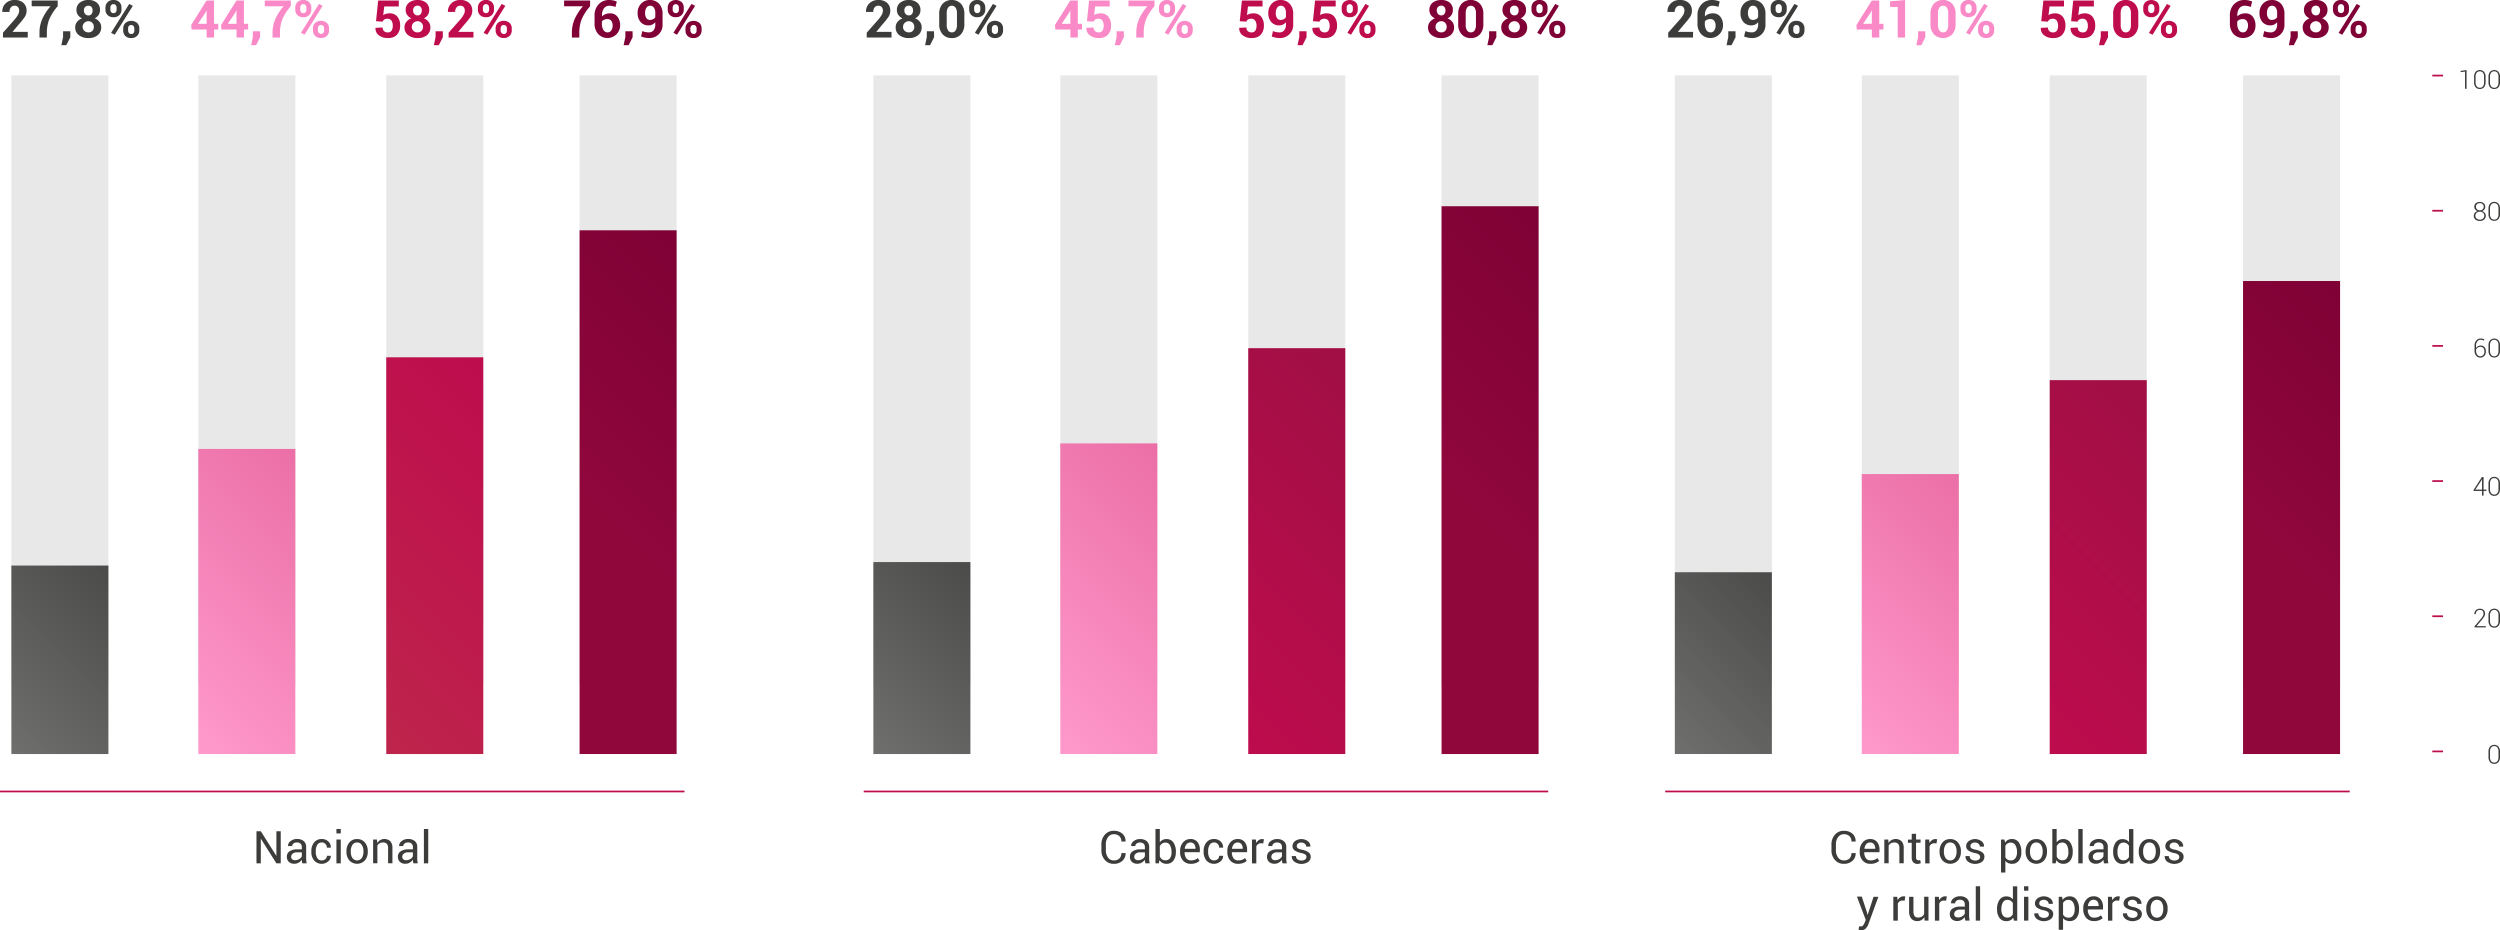 <svg xmlns="http://www.w3.org/2000/svg" xmlns:xlink="http://www.w3.org/1999/xlink" viewBox="0 0 1440.58 536.04"><defs><style>.cls-1{fill:#e8e8e8;}.cls-2{fill:url(#Degradado_sin_nombre_70);}.cls-3{fill:url(#Degradado_sin_nombre_69);}.cls-4{fill:url(#Degradado_sin_nombre_112);}.cls-5{fill:url(#Degradado_sin_nombre_158);}.cls-6{fill:url(#Degradado_sin_nombre_70-2);}.cls-7{fill:url(#Degradado_sin_nombre_69-2);}.cls-8{fill:url(#Degradado_sin_nombre_14);}.cls-9{fill:url(#Degradado_sin_nombre_158-2);}.cls-10{fill:url(#Degradado_sin_nombre_70-3);}.cls-11{fill:url(#Degradado_sin_nombre_69-3);}.cls-12{fill:url(#Degradado_sin_nombre_14-2);}.cls-13{fill:url(#Degradado_sin_nombre_158-3);}.cls-14{fill:#3c3c3b;}.cls-15{fill:#f98ac7;}.cls-16{fill:#be0c4d;}.cls-17{fill:#7f0135;}.cls-18{fill:none;stroke:#be0c4d;stroke-miterlimit:10;}</style><linearGradient id="Degradado_sin_nombre_70" x1="-6.62" y1="421.33" x2="75.64" y2="339.06" gradientUnits="userSpaceOnUse"><stop offset="0" stop-color="#6f6f6e"/><stop offset="1" stop-color="#4b4b4a"/></linearGradient><linearGradient id="Degradado_sin_nombre_69" x1="84.3" y1="404.53" x2="200.16" y2="288.66" gradientUnits="userSpaceOnUse"><stop offset="0" stop-color="#f9c"/><stop offset="1" stop-color="#eb6fa6"/></linearGradient><linearGradient id="Degradado_sin_nombre_112" x1="179.4" y1="391.33" x2="321.66" y2="249.06" gradientUnits="userSpaceOnUse"><stop offset="0" stop-color="#be254c"/><stop offset="1" stop-color="#be0c4d"/></linearGradient><linearGradient id="Degradado_sin_nombre_158" x1="272.5" y1="373.03" x2="451.36" y2="194.17" gradientUnits="userSpaceOnUse"><stop offset="0.42" stop-color="#90073c"/><stop offset="1" stop-color="#7f0135"/></linearGradient><linearGradient id="Degradado_sin_nombre_70-2" x1="489.59" y1="420.83" x2="572.85" y2="337.56" xlink:href="#Degradado_sin_nombre_70"/><linearGradient id="Degradado_sin_nombre_69-2" x1="580.21" y1="403.73" x2="697.67" y2="286.27" xlink:href="#Degradado_sin_nombre_69"/><linearGradient id="Degradado_sin_nombre_14" x1="674.79" y1="390.01" x2="819.69" y2="245.11" gradientUnits="userSpaceOnUse"><stop offset="0" stop-color="#be0c4d"/><stop offset="1" stop-color="#a00f44"/></linearGradient><linearGradient id="Degradado_sin_nombre_158-2" x1="765.74" y1="369.56" x2="951.53" y2="183.77" xlink:href="#Degradado_sin_nombre_158"/><linearGradient id="Degradado_sin_nombre_70-3" x1="952.88" y1="422.29" x2="1033.22" y2="341.95" xlink:href="#Degradado_sin_nombre_70"/><linearGradient id="Degradado_sin_nombre_69-3" x1="1046.45" y1="408.15" x2="1155.08" y2="299.52" xlink:href="#Degradado_sin_nombre_69"/><linearGradient id="Degradado_sin_nombre_14-2" x1="1141.23" y1="394.62" x2="1276.91" y2="258.93" xlink:href="#Degradado_sin_nombre_14"/><linearGradient id="Degradado_sin_nombre_158-3" x1="1238.34" y1="380.34" x2="1402.59" y2="216.09" xlink:href="#Degradado_sin_nombre_158"/></defs><g id="Capa_2" data-name="Capa 2"><g id="Layer_11" data-name="Layer 11"><g id="Medida"><rect class="cls-1" x="6.55" y="43.45" width="55.92" height="351.2"/><rect class="cls-2" x="6.55" y="325.89" width="55.92" height="108.61"/><rect class="cls-1" x="114.27" y="43.45" width="55.92" height="351.2"/><rect class="cls-3" x="114.27" y="258.69" width="55.92" height="175.81"/><rect class="cls-1" x="222.57" y="43.45" width="55.92" height="351.2"/><rect class="cls-4" x="222.57" y="205.89" width="55.92" height="228.61"/><rect class="cls-1" x="333.97" y="43.45" width="55.92" height="351.2"/><rect class="cls-5" x="333.97" y="132.71" width="55.92" height="301.79"/><rect class="cls-1" x="503.26" y="43.45" width="55.92" height="351.2"/><rect class="cls-6" x="503.26" y="323.89" width="55.92" height="110.61"/><rect class="cls-1" x="610.98" y="43.45" width="55.92" height="351.2"/><rect class="cls-7" x="610.98" y="255.5" width="55.92" height="179"/><rect class="cls-1" x="719.28" y="43.45" width="55.92" height="351.2"/><rect class="cls-8" x="719.28" y="200.63" width="55.92" height="233.87"/><rect class="cls-1" x="830.67" y="43.45" width="55.92" height="351.2"/><rect class="cls-9" x="830.67" y="118.84" width="55.92" height="315.66"/><rect class="cls-1" x="965.09" y="43.45" width="55.92" height="351.2"/><rect class="cls-10" x="965.09" y="329.74" width="55.92" height="104.75"/><rect class="cls-1" x="1072.81" y="43.45" width="55.92" height="351.2"/><rect class="cls-11" x="1072.81" y="273.17" width="55.92" height="161.33"/><rect class="cls-1" x="1181.11" y="43.45" width="55.92" height="351.2"/><rect class="cls-12" x="1181.11" y="219.05" width="55.92" height="215.45"/><rect class="cls-1" x="1292.51" y="43.45" width="55.92" height="351.2"/><rect class="cls-13" x="1292.51" y="161.93" width="55.92" height="272.57"/><path class="cls-14" d="M16,21.64H1.71v-2.8l6.61-7.47a16.34,16.34,0,0,0,2.1-2.95,4.89,4.89,0,0,0,.63-2.22,3.17,3.17,0,0,0-.66-2.11,2.42,2.42,0,0,0-2-.79,2.5,2.5,0,0,0-2.15,1,4.1,4.1,0,0,0-.77,2.56H1.33l0-.09A6.33,6.33,0,0,1,3.18,2,7,7,0,0,1,8.41,0a7.23,7.23,0,0,1,5.1,1.68,5.83,5.83,0,0,1,1.81,4.5,6.31,6.31,0,0,1-1,3.5,37.24,37.24,0,0,1-3.5,4.38L7.28,18.28l0,.07H16Z"/><path class="cls-14" d="M33.25,3.6a27.74,27.74,0,0,0-4.92,7.63A21.53,21.53,0,0,0,27,19v2.64H22.75V19a19.7,19.7,0,0,1,1.63-8.12A29.76,29.76,0,0,1,29.14,3.6H18.25V.31h15Z"/><path class="cls-14" d="M40.53,21.45,38.2,26.06H35.35l1-4.75V18h4.16Z"/><path class="cls-14" d="M57.63,5.84a5,5,0,0,1-.82,2.81,5.51,5.51,0,0,1-2.26,1.91,6.56,6.56,0,0,1,2.77,2.06,4.94,4.94,0,0,1,1,3.07,5.59,5.59,0,0,1-2.06,4.61A8.23,8.23,0,0,1,51,21.94a8.86,8.86,0,0,1-5.51-1.64,5.49,5.49,0,0,1-2.15-4.61,4.79,4.79,0,0,1,1.06-3.07,6.8,6.8,0,0,1,2.88-2.06,5.71,5.71,0,0,1-2.37-1.91,4.78,4.78,0,0,1-.85-2.81A5.18,5.18,0,0,1,46,1.52,7.75,7.75,0,0,1,51,0a7.26,7.26,0,0,1,4.79,1.52A5.28,5.28,0,0,1,57.63,5.84Zm-3.56,9.64a3.22,3.22,0,0,0-.89-2.33A2.93,2.93,0,0,0,51,12.23a3.32,3.32,0,0,0-2.39.92,3.11,3.11,0,0,0-1,2.33,3,3,0,0,0,1,2.32,3.46,3.46,0,0,0,2.42.86,3,3,0,0,0,2.18-.86A3.13,3.13,0,0,0,54.07,15.48ZM53.36,6a2.93,2.93,0,0,0-.65-2A2.18,2.18,0,0,0,51,3.3,2.59,2.59,0,0,0,49.07,4a2.74,2.74,0,0,0-.72,2,3,3,0,0,0,.74,2.1,2.5,2.5,0,0,0,1.93.8,2.09,2.09,0,0,0,1.7-.8A3.21,3.21,0,0,0,53.36,6Z"/><path class="cls-14" d="M60.76,4.41A4.33,4.33,0,0,1,62,1.26,4.51,4.51,0,0,1,65.39,0a4.57,4.57,0,0,1,3.43,1.25A4.36,4.36,0,0,1,70,4.41V5.54a4.29,4.29,0,0,1-1.21,3.13,4.53,4.53,0,0,1-3.4,1.25A4.62,4.62,0,0,1,62,8.67a4.27,4.27,0,0,1-1.23-3.13ZM63.6,5.54A2.24,2.24,0,0,0,64.07,7a1.65,1.65,0,0,0,1.35.57A1.59,1.59,0,0,0,66.73,7a2.23,2.23,0,0,0,.46-1.43V4.41A2.19,2.19,0,0,0,66.72,3a1.58,1.58,0,0,0-1.33-.6,1.55,1.55,0,0,0-1.32.6,2.24,2.24,0,0,0-.47,1.44ZM66.12,20,64,18.94,74.46,2.27l2.08,1.1ZM71,16.41a4.32,4.32,0,0,1,1.23-3.14,5.27,5.27,0,0,1,6.83,0,4.32,4.32,0,0,1,1.22,3.15v1.12A4.32,4.32,0,0,1,79,20.68a4.53,4.53,0,0,1-3.4,1.25,4.62,4.62,0,0,1-3.43-1.25A4.3,4.3,0,0,1,71,17.53Zm2.84,1.12A2.15,2.15,0,0,0,74.3,19a1.66,1.66,0,0,0,1.33.6A1.6,1.6,0,0,0,77,19a2.38,2.38,0,0,0,.41-1.48V16.41A2.18,2.18,0,0,0,76.93,15a1.79,1.79,0,0,0-2.67,0,2.23,2.23,0,0,0-.46,1.43Z"/><path class="cls-14" d="M161.77,497.49h-2.5l-8.9-14.11-.08,0v14.09h-2.5V479h2.5l8.9,14.1.08,0V479h2.5Z"/><path class="cls-14" d="M174.2,497.49c-.09-.41-.15-.78-.2-1.09a7.77,7.77,0,0,1-.08-1,5.79,5.79,0,0,1-1.82,1.65,4.63,4.63,0,0,1-2.42.67,4.5,4.5,0,0,1-3.27-1.1,4,4,0,0,1-1.12-3,3.54,3.54,0,0,1,1.59-3.07,7.36,7.36,0,0,1,4.32-1.12h2.72v-1.35a2.55,2.55,0,0,0-.74-1.92,2.92,2.92,0,0,0-2.08-.7,3,3,0,0,0-2,.61,1.83,1.83,0,0,0-.75,1.46l-2.37,0,0-.08a3.28,3.28,0,0,1,1.41-2.74,5.8,5.8,0,0,1,3.85-1.25,5.69,5.69,0,0,1,3.76,1.19,4.22,4.22,0,0,1,1.42,3.42v6.62a11,11,0,0,0,.08,1.42,7.76,7.76,0,0,0,.27,1.34Zm-4.15-1.82a4.52,4.52,0,0,0,2.45-.7,3.38,3.38,0,0,0,1.42-1.6v-2.24h-2.81a3.71,3.71,0,0,0-2.42.76,2.3,2.3,0,0,0-.9,1.79,1.88,1.88,0,0,0,.57,1.45A2.37,2.37,0,0,0,170.05,495.67Z"/><path class="cls-14" d="M185.51,495.8a3,3,0,0,0,2-.76,2.46,2.46,0,0,0,.86-1.89h2.26l0,.08a4,4,0,0,1-1.52,3.15,5.82,5.82,0,0,1-8.13-.59,7.58,7.58,0,0,1-1.57-4.9v-.53a7.51,7.51,0,0,1,1.58-4.88,5.37,5.37,0,0,1,4.46-2,5.19,5.19,0,0,1,3.76,1.42,4.54,4.54,0,0,1,1.42,3.5l0,.07h-2.27a3,3,0,0,0-.82-2.14,2.67,2.67,0,0,0-2.06-.88,2.91,2.91,0,0,0-2.69,1.43,6.69,6.69,0,0,0-.84,3.46v.53a6.85,6.85,0,0,0,.83,3.49A2.88,2.88,0,0,0,185.51,495.8Z"/><path class="cls-14" d="M196.36,480.24h-2.5v-2.55h2.5Zm0,17.25h-2.5V483.76h2.5Z"/><path class="cls-14" d="M199.63,490.5a7.55,7.55,0,0,1,1.65-5,5.52,5.52,0,0,1,4.48-2,5.59,5.59,0,0,1,4.51,2,7.51,7.51,0,0,1,1.66,5v.28a7.5,7.5,0,0,1-1.65,5,6.15,6.15,0,0,1-9,0,7.53,7.53,0,0,1-1.65-5Zm2.5.28a6.46,6.46,0,0,0,.92,3.6,3.32,3.32,0,0,0,5.45,0,6.46,6.46,0,0,0,.93-3.6v-.28a6.37,6.37,0,0,0-.94-3.59,3,3,0,0,0-2.73-1.44,3,3,0,0,0-2.71,1.44,6.45,6.45,0,0,0-.92,3.59Z"/><path class="cls-14" d="M217.22,483.76l.18,2a5,5,0,0,1,1.72-1.69,5.07,5.07,0,0,1,5.8.69,5.74,5.74,0,0,1,1.21,4v8.67h-2.5v-8.62a3.73,3.73,0,0,0-.71-2.57,2.87,2.87,0,0,0-2.19-.77,3.91,3.91,0,0,0-2,.47,3.38,3.38,0,0,0-1.27,1.3v10.19H215V483.76Z"/><path class="cls-14" d="M238.21,497.49c-.09-.41-.15-.78-.2-1.09a7.77,7.77,0,0,1-.08-1,5.79,5.79,0,0,1-1.82,1.65,4.63,4.63,0,0,1-2.42.67,4.5,4.5,0,0,1-3.27-1.1,4,4,0,0,1-1.13-3,3.55,3.55,0,0,1,1.6-3.07,7.36,7.36,0,0,1,4.32-1.12h2.72v-1.35a2.55,2.55,0,0,0-.74-1.92,2.92,2.92,0,0,0-2.08-.7,3,3,0,0,0-2,.61,1.83,1.83,0,0,0-.75,1.46l-2.37,0,0-.08a3.28,3.28,0,0,1,1.41-2.74,5.79,5.79,0,0,1,3.85-1.25,5.69,5.69,0,0,1,3.76,1.19,4.22,4.22,0,0,1,1.42,3.42v6.62a13.11,13.11,0,0,0,.07,1.42,8.87,8.87,0,0,0,.28,1.34Zm-4.15-1.82a4.52,4.52,0,0,0,2.45-.7,3.38,3.38,0,0,0,1.42-1.6v-2.24h-2.81a3.69,3.69,0,0,0-2.42.76,2.3,2.3,0,0,0-.9,1.79,1.88,1.88,0,0,0,.57,1.45A2.37,2.37,0,0,0,234.06,495.67Z"/><path class="cls-14" d="M246.76,497.49h-2.5v-19.8h2.5Z"/><path class="cls-15" d="M123.35,13.7h2.4V17h-2.4v4.63h-4.27V17h-8.69l-.21-2.57L119,.31h4.32Zm-9.28,0h5V6l-.09,0-.44,1Z"/><path class="cls-15" d="M140.56,13.7H143V17h-2.41v4.63h-4.27V17H127.6l-.2-2.57L136.24.31h4.32Zm-9.28,0h5V6l-.09,0-.44,1Z"/><path class="cls-15" d="M149.9,21.45l-2.33,4.61h-2.86l1-4.75V18h4.16Z"/><path class="cls-15" d="M167.56,3.6a27.74,27.74,0,0,0-4.92,7.63,21.53,21.53,0,0,0-1.3,7.77v2.64h-4.28V19a19.7,19.7,0,0,1,1.63-8.12,29.76,29.76,0,0,1,4.76-7.28H152.56V.31h15Z"/><path class="cls-15" d="M170.13,4.41a4.32,4.32,0,0,1,1.22-3.15A4.51,4.51,0,0,1,174.75,0a4.57,4.57,0,0,1,3.43,1.25,4.37,4.37,0,0,1,1.22,3.16V5.54a4.3,4.3,0,0,1-1.22,3.13,4.53,4.53,0,0,1-3.4,1.25,4.59,4.59,0,0,1-3.42-1.25,4.27,4.27,0,0,1-1.23-3.13ZM173,5.54A2.18,2.18,0,0,0,173.44,7a1.63,1.63,0,0,0,1.34.57A1.57,1.57,0,0,0,176.09,7a2.24,2.24,0,0,0,.47-1.43V4.41A2.24,2.24,0,0,0,176.09,3a1.61,1.61,0,0,0-1.34-.6,1.57,1.57,0,0,0-1.32.6A2.24,2.24,0,0,0,173,4.41ZM175.49,20l-2.08-1.1L183.82,2.27l2.08,1.1Zm4.83-3.63a4.32,4.32,0,0,1,1.23-3.14,5.27,5.27,0,0,1,6.83,0,4.33,4.33,0,0,1,1.23,3.15v1.12a4.33,4.33,0,0,1-1.22,3.15,4.53,4.53,0,0,1-3.4,1.25,4.62,4.62,0,0,1-3.43-1.25,4.3,4.3,0,0,1-1.24-3.15Zm2.84,1.12a2.11,2.11,0,0,0,.51,1.43,1.86,1.86,0,0,0,2.69.05,2.45,2.45,0,0,0,.41-1.48V16.41A2.24,2.24,0,0,0,186.3,15a1.8,1.8,0,0,0-2.68,0,2.29,2.29,0,0,0-.46,1.43Z"/><path class="cls-16" d="M216.68,12.23,217.91.31H229.8V3.74h-8.39l-.59,5A5.06,5.06,0,0,1,222.33,8a7.33,7.33,0,0,1,2-.31,5.67,5.67,0,0,1,4.61,1.83,7.81,7.81,0,0,1,1.63,5.28,7.51,7.51,0,0,1-1.77,5.15q-1.77,2-5.42,2a8.21,8.21,0,0,1-5-1.56,4.85,4.85,0,0,1-2-4.28l0-.07,4.11-.2a2.71,2.71,0,0,0,.81,2.09,3,3,0,0,0,2.11.74,2.54,2.54,0,0,0,2.22-1,5,5,0,0,0,.69-2.85,5,5,0,0,0-.76-2.93,2.57,2.57,0,0,0-2.25-1.09,3.34,3.34,0,0,0-1.89.45,2.51,2.51,0,0,0-.93,1.23Z"/><path class="cls-16" d="M247.32,5.84a4.91,4.91,0,0,1-.82,2.81,5.48,5.48,0,0,1-2.25,1.91A6.63,6.63,0,0,1,247,12.62a4.93,4.93,0,0,1,1,3.07A5.59,5.59,0,0,1,246,20.3a8.18,8.18,0,0,1-5.26,1.64,8.84,8.84,0,0,1-5.51-1.64,5.47,5.47,0,0,1-2.15-4.61,4.79,4.79,0,0,1,1.06-3.07A6.74,6.74,0,0,1,237,10.56a5.65,5.65,0,0,1-2.37-1.91,4.79,4.79,0,0,1-.86-2.81,5.18,5.18,0,0,1,1.92-4.32,7.78,7.78,0,0,1,5-1.52,7.26,7.26,0,0,1,4.79,1.52A5.27,5.27,0,0,1,247.32,5.84Zm-3.56,9.64a3.22,3.22,0,0,0-.88-2.33,2.93,2.93,0,0,0-2.19-.92,3.31,3.31,0,0,0-2.39.92,3.08,3.08,0,0,0-1,2.33,3,3,0,0,0,.94,2.32,3.49,3.49,0,0,0,2.43.86,3,3,0,0,0,2.18-.86A3.12,3.12,0,0,0,243.76,15.48ZM243.06,6a2.89,2.89,0,0,0-.66-2,2.16,2.16,0,0,0-1.71-.74,2.59,2.59,0,0,0-1.92.72,2.74,2.74,0,0,0-.72,2,3,3,0,0,0,.73,2.1,2.53,2.53,0,0,0,1.94.8,2.09,2.09,0,0,0,1.7-.8A3.21,3.21,0,0,0,243.06,6Z"/><path class="cls-16" d="M255.17,21.45l-2.32,4.61H250l1-4.75V18h4.16Z"/><path class="cls-16" d="M272.83,21.64H258.51v-2.8l6.61-7.47a16.34,16.34,0,0,0,2.1-2.95,4.89,4.89,0,0,0,.63-2.22,3.17,3.17,0,0,0-.66-2.11,2.42,2.42,0,0,0-2-.79,2.5,2.5,0,0,0-2.15,1,4.1,4.1,0,0,0-.77,2.56h-4.16l0-.09A6.37,6.37,0,0,1,260,2a7,7,0,0,1,5.23-2,7.23,7.23,0,0,1,5.1,1.68,5.83,5.83,0,0,1,1.81,4.5,6.31,6.31,0,0,1-1,3.5,37.24,37.24,0,0,1-3.5,4.38l-3.52,4.22,0,.07h8.72Z"/><path class="cls-16" d="M275.4,4.41a4.33,4.33,0,0,1,1.23-3.15A4.51,4.51,0,0,1,280,0a4.57,4.57,0,0,1,3.43,1.25,4.37,4.37,0,0,1,1.22,3.16V5.54a4.3,4.3,0,0,1-1.22,3.13,4.53,4.53,0,0,1-3.4,1.25,4.62,4.62,0,0,1-3.43-1.25,4.27,4.27,0,0,1-1.23-3.13Zm2.85,1.13A2.23,2.23,0,0,0,278.71,7a1.67,1.67,0,0,0,1.35.57A1.57,1.57,0,0,0,281.37,7a2.23,2.23,0,0,0,.46-1.43V4.41A2.24,2.24,0,0,0,281.37,3a1.61,1.61,0,0,0-1.34-.6,1.56,1.56,0,0,0-1.32.6,2.24,2.24,0,0,0-.46,1.44ZM280.77,20l-2.08-1.1L289.1,2.27l2.08,1.1Zm4.83-3.63a4.32,4.32,0,0,1,1.23-3.14,5.27,5.27,0,0,1,6.83,0,4.33,4.33,0,0,1,1.23,3.15v1.12a4.33,4.33,0,0,1-1.22,3.15,4.53,4.53,0,0,1-3.4,1.25,4.62,4.62,0,0,1-3.43-1.25,4.3,4.3,0,0,1-1.24-3.15Zm2.84,1.12A2.11,2.11,0,0,0,289,19a1.64,1.64,0,0,0,1.32.6,1.59,1.59,0,0,0,1.36-.55,2.38,2.38,0,0,0,.41-1.48V16.41a2.23,2.23,0,0,0-.46-1.43,1.8,1.8,0,0,0-2.68,0,2.23,2.23,0,0,0-.46,1.43Z"/><path class="cls-17" d="M340.05,3.6a27.58,27.58,0,0,0-4.93,7.63,21.53,21.53,0,0,0-1.3,7.77v2.64h-4.28V19a19.7,19.7,0,0,1,1.64-8.12,29.41,29.41,0,0,1,4.75-7.28H325.05V.31h15Z"/><path class="cls-17" d="M351,0a11,11,0,0,1,2.3.23,12,12,0,0,1,2.11.66L354.66,4a17,17,0,0,0-1.78-.51,9,9,0,0,0-1.83-.17,3.7,3.7,0,0,0-3,1.44,6.23,6.23,0,0,0-1.15,4v.69a5.94,5.94,0,0,1,2-1.3,7.12,7.12,0,0,1,2.63-.46,5.17,5.17,0,0,1,4.28,1.94,8,8,0,0,1,1.54,5.06,7.33,7.33,0,0,1-12.64,4.94,8.91,8.91,0,0,1-2.1-6.26V8.94A8.9,8.9,0,0,1,345,2.44,8.06,8.06,0,0,1,351,0Zm-.91,11a4.68,4.68,0,0,0-2,.37,3,3,0,0,0-1.27,1v1.15a6.78,6.78,0,0,0,.9,3.8,2.75,2.75,0,0,0,2.38,1.35,2.48,2.48,0,0,0,2.13-1.12,4.84,4.84,0,0,0,.79-2.82,4.34,4.34,0,0,0-.8-2.76A2.6,2.6,0,0,0,350.11,11Z"/><path class="cls-17" d="M364.54,21.45l-2.33,4.61h-2.86l1-4.75V18h4.16Z"/><path class="cls-17" d="M374,18.66a3.25,3.25,0,0,0,2.59-1.19,5,5,0,0,0,1-3.33V12.76a4.79,4.79,0,0,1-1.7,1.39,4.86,4.86,0,0,1-2.11.47,5.88,5.88,0,0,1-4.66-1.93,7.72,7.72,0,0,1-1.7-5.26,7.41,7.41,0,0,1,2-5.32A6.76,6.76,0,0,1,374.53,0a6.88,6.88,0,0,1,5.26,2.17,8.45,8.45,0,0,1,2,6v5.75a7.52,7.52,0,0,1-7.86,8,11.53,11.53,0,0,1-2.3-.24,12.19,12.19,0,0,1-2.22-.68l.72-3.09a10.56,10.56,0,0,0,1.8.56A10.89,10.89,0,0,0,374,18.66Zm.51-7.18a3.86,3.86,0,0,0,1.83-.42,3.31,3.31,0,0,0,1.26-1.14V7.43a4.92,4.92,0,0,0-.82-3.07,2.63,2.63,0,0,0-2.2-1.06,2.39,2.39,0,0,0-2.08,1.19,5.26,5.26,0,0,0-.79,2.94,5.33,5.33,0,0,0,.72,2.94A2.33,2.33,0,0,0,374.47,11.48Z"/><path class="cls-17" d="M384.77,4.41A4.32,4.32,0,0,1,386,1.26a5.27,5.27,0,0,1,6.83,0A4.37,4.37,0,0,1,394,4.41V5.54a4.3,4.3,0,0,1-1.22,3.13,4.52,4.52,0,0,1-3.39,1.25A4.6,4.6,0,0,1,386,8.67a4.27,4.27,0,0,1-1.23-3.13Zm2.84,1.13A2.18,2.18,0,0,0,388.08,7a1.64,1.64,0,0,0,1.35.57A1.6,1.6,0,0,0,390.74,7a2.29,2.29,0,0,0,.46-1.43V4.41A2.24,2.24,0,0,0,390.73,3a1.77,1.77,0,0,0-2.66,0,2.24,2.24,0,0,0-.46,1.44ZM390.13,20l-2.08-1.1L398.46,2.27l2.08,1.1ZM395,16.41a4.32,4.32,0,0,1,1.23-3.14,5.29,5.29,0,0,1,6.84,0,4.36,4.36,0,0,1,1.22,3.15v1.12A4.33,4.33,0,0,1,403,20.68a4.52,4.52,0,0,1-3.39,1.25,4.64,4.64,0,0,1-3.44-1.25A4.3,4.3,0,0,1,395,17.53Zm2.84,1.12a2.11,2.11,0,0,0,.51,1.43,1.66,1.66,0,0,0,1.33.6A1.62,1.62,0,0,0,401,19a2.45,2.45,0,0,0,.41-1.48V16.41a2.24,2.24,0,0,0-.47-1.43,1.59,1.59,0,0,0-1.33-.6,1.57,1.57,0,0,0-1.34.6,2.24,2.24,0,0,0-.47,1.43Z"/><line class="cls-18" y1="456.07" x2="394.43" y2="456.07"/><path class="cls-14" d="M975.57,21.64H961.26v-2.8l6.6-7.47A17,17,0,0,0,970,8.42a5,5,0,0,0,.62-2.22,3.17,3.17,0,0,0-.66-2.11,2.42,2.42,0,0,0-2-.79,2.52,2.52,0,0,0-2.15,1A4.1,4.1,0,0,0,965,6.87h-4.16l0-.09A6.32,6.32,0,0,1,962.72,2,7,7,0,0,1,968,0a7.23,7.23,0,0,1,5.1,1.68,5.84,5.84,0,0,1,1.82,4.5,6.31,6.31,0,0,1-1,3.5,38.68,38.68,0,0,1-3.51,4.38l-3.52,4.22,0,.07h8.72Z"/><path class="cls-14" d="M986.56,0a11.07,11.07,0,0,1,2.3.23,11.6,11.6,0,0,1,2.1.66L990.2,4a17,17,0,0,0-1.78-.51,9.08,9.08,0,0,0-1.84-.17,3.68,3.68,0,0,0-3,1.44,6.23,6.23,0,0,0-1.15,4v.69a5.94,5.94,0,0,1,2-1.3,7.08,7.08,0,0,1,2.63-.46,5.18,5.18,0,0,1,4.28,1.94,7.94,7.94,0,0,1,1.53,5.06,7.32,7.32,0,0,1-12.63,4.94,8.91,8.91,0,0,1-2.1-6.26V8.94a8.9,8.9,0,0,1,2.38-6.5A8,8,0,0,1,986.56,0Zm-.91,11a4.68,4.68,0,0,0-2,.37,3,3,0,0,0-1.27,1v1.15a6.78,6.78,0,0,0,.9,3.8,2.74,2.74,0,0,0,2.38,1.35,2.48,2.48,0,0,0,2.13-1.12,4.84,4.84,0,0,0,.79-2.82,4.34,4.34,0,0,0-.8-2.76A2.6,2.6,0,0,0,985.65,11Z"/><path class="cls-14" d="M1000.08,21.45l-2.33,4.61h-2.86l1-4.75V18h4.16Z"/><path class="cls-14" d="M1009.49,18.66a3.27,3.27,0,0,0,2.6-1.19,5,5,0,0,0,1-3.33V12.76a4.79,4.79,0,0,1-1.7,1.39,4.9,4.9,0,0,1-2.11.47,5.92,5.92,0,0,1-4.67-1.93,7.77,7.77,0,0,1-1.69-5.26,7.41,7.41,0,0,1,2-5.32A6.76,6.76,0,0,1,1010.07,0a6.86,6.86,0,0,1,5.25,2.17,8.41,8.41,0,0,1,2,6v5.75a7.52,7.52,0,0,1-7.87,8,11.51,11.51,0,0,1-2.29-.24A12.19,12.19,0,0,1,1005,21l.72-3.09a10.56,10.56,0,0,0,1.8.56A10.86,10.86,0,0,0,1009.49,18.66Zm.52-7.18a3.86,3.86,0,0,0,1.83-.42,3.31,3.31,0,0,0,1.26-1.14V7.43a5,5,0,0,0-.82-3.07,2.63,2.63,0,0,0-2.2-1.06A2.39,2.39,0,0,0,1008,4.49a5.18,5.18,0,0,0-.79,2.94,5.33,5.33,0,0,0,.72,2.94A2.33,2.33,0,0,0,1010,11.48Z"/><path class="cls-14" d="M1020.31,4.41a4.32,4.32,0,0,1,1.22-3.15,4.51,4.51,0,0,1,3.4-1.26,4.57,4.57,0,0,1,3.43,1.25,4.37,4.37,0,0,1,1.22,3.16V5.54a4.3,4.3,0,0,1-1.22,3.13,4.53,4.53,0,0,1-3.4,1.25,4.59,4.59,0,0,1-3.42-1.25,4.27,4.27,0,0,1-1.23-3.13Zm2.84,1.13a2.18,2.18,0,0,0,.47,1.43,1.63,1.63,0,0,0,1.34.57,1.57,1.57,0,0,0,1.31-.57,2.24,2.24,0,0,0,.47-1.43V4.41a2.24,2.24,0,0,0-.47-1.44,1.61,1.61,0,0,0-1.34-.6,1.57,1.57,0,0,0-1.32.6,2.24,2.24,0,0,0-.46,1.44Zm2.52,14.5-2.08-1.1L1034,2.27l2.08,1.1Zm4.83-3.63a4.32,4.32,0,0,1,1.23-3.14,4.55,4.55,0,0,1,3.41-1.26,4.6,4.6,0,0,1,3.43,1.25,4.36,4.36,0,0,1,1.22,3.15v1.12a4.33,4.33,0,0,1-1.22,3.15,4.53,4.53,0,0,1-3.4,1.25,4.62,4.62,0,0,1-3.43-1.25,4.3,4.3,0,0,1-1.24-3.15Zm2.84,1.12a2.11,2.11,0,0,0,.51,1.43,1.65,1.65,0,0,0,1.32.6,1.63,1.63,0,0,0,1.37-.55,2.45,2.45,0,0,0,.41-1.48V16.41a2.24,2.24,0,0,0-.47-1.43,1.8,1.8,0,0,0-2.68,0,2.29,2.29,0,0,0-.46,1.43Z"/><path class="cls-14" d="M1069.29,491.58l0,.07a5.58,5.58,0,0,1-1.83,4.36,7,7,0,0,1-5,1.75,6.51,6.51,0,0,1-5.11-2.22,8.16,8.16,0,0,1-2-5.64v-3.29a8.19,8.19,0,0,1,2-5.64,6.52,6.52,0,0,1,5.11-2.23,7.2,7.2,0,0,1,5,1.67,5.55,5.55,0,0,1,1.8,4.43l0,.07h-2.4a4.13,4.13,0,0,0-1.14-3.07,4.39,4.39,0,0,0-3.22-1.13,3.93,3.93,0,0,0-3.34,1.69,6.85,6.85,0,0,0-1.25,4.19v3.31a6.92,6.92,0,0,0,1.25,4.22,3.94,3.94,0,0,0,3.34,1.68,4.38,4.38,0,0,0,3.22-1.12,4.15,4.15,0,0,0,1.14-3.1Z"/><path class="cls-14" d="M1077.91,497.76a5.8,5.8,0,0,1-4.61-1.89,7.26,7.26,0,0,1-1.66-5v-.56a7.11,7.11,0,0,1,1.71-4.89,5.37,5.37,0,0,1,4.17-1.94,5,5,0,0,1,4.13,1.72,7,7,0,0,1,1.38,4.55v1.32h-8.78l0,.07a5.68,5.68,0,0,0,.91,3.36,3.18,3.18,0,0,0,2.79,1.28,6.32,6.32,0,0,0,2.23-.36,5,5,0,0,0,1.65-1l1,1.62a5.89,5.89,0,0,1-1.94,1.2A7.63,7.63,0,0,1,1077.91,497.76Zm-.39-12.29a2.72,2.72,0,0,0-2.16,1,4.71,4.71,0,0,0-1,2.58l0,.07h6.2v-.21a4,4,0,0,0-.74-2.47A2.67,2.67,0,0,0,1077.52,485.47Z"/><path class="cls-14" d="M1088.07,483.76l.18,2a5,5,0,0,1,1.72-1.69,5.05,5.05,0,0,1,5.79.69,5.69,5.69,0,0,1,1.22,4v8.67h-2.5v-8.62a3.67,3.67,0,0,0-.72-2.57,2.84,2.84,0,0,0-2.19-.77,3.87,3.87,0,0,0-2,.47,3.38,3.38,0,0,0-1.27,1.3v10.19h-2.5V483.76Z"/><path class="cls-14" d="M1104.09,480.44v3.32h2.6v1.85h-2.6V494a1.9,1.9,0,0,0,.4,1.36,1.46,1.46,0,0,0,1.06.39,2.8,2.8,0,0,0,.48-.05l.45-.12.34,1.71a2.09,2.09,0,0,1-.82.37,4.13,4.13,0,0,1-1.08.15,3.26,3.26,0,0,1-2.43-.92,4,4,0,0,1-.9-2.89v-8.34h-2.18v-1.85h2.18v-3.32Z"/><path class="cls-14" d="M1115.87,486l-1.28-.08a2.88,2.88,0,0,0-1.67.47,3,3,0,0,0-1.05,1.32v9.81h-2.5V483.76h2.24l.24,2a4.8,4.8,0,0,1,1.44-1.66,3.35,3.35,0,0,1,2-.6,3.1,3.1,0,0,1,.54.05l.42.09Z"/><path class="cls-14" d="M1117.64,490.5a7.55,7.55,0,0,1,1.65-5,5.52,5.52,0,0,1,4.48-2,5.59,5.59,0,0,1,4.51,2,7.51,7.51,0,0,1,1.66,5v.28a7.5,7.5,0,0,1-1.65,5,6.15,6.15,0,0,1-9,0,7.53,7.53,0,0,1-1.65-5Zm2.5.28a6.54,6.54,0,0,0,.92,3.6,3.32,3.32,0,0,0,5.45,0,6.46,6.46,0,0,0,.93-3.6v-.28a6.45,6.45,0,0,0-.93-3.59,3.07,3.07,0,0,0-2.74-1.44,3,3,0,0,0-2.71,1.44,6.53,6.53,0,0,0-.92,3.59Z"/><path class="cls-14" d="M1141,493.8a1.7,1.7,0,0,0-.62-1.35,6.21,6.21,0,0,0-2.38-.91,10,10,0,0,1-3.73-1.46,2.94,2.94,0,0,1-1.3-2.51,3.59,3.59,0,0,1,1.43-2.87,6.28,6.28,0,0,1,7.48.07,3.6,3.6,0,0,1,1.38,3l0,.08h-2.39a2.18,2.18,0,0,0-.78-1.62,2.8,2.8,0,0,0-2-.72,2.86,2.86,0,0,0-2,.6,1.86,1.86,0,0,0-.65,1.42,1.53,1.53,0,0,0,.56,1.26,6.55,6.55,0,0,0,2.33.81,9.77,9.77,0,0,1,3.84,1.51,3,3,0,0,1,1.31,2.55,3.63,3.63,0,0,1-1.48,3,7.07,7.07,0,0,1-8-.17,3.8,3.8,0,0,1-1.43-3.11l0-.08H1135a2.3,2.3,0,0,0,1,1.95,3.83,3.83,0,0,0,2.17.61,3.39,3.39,0,0,0,2.09-.56A1.74,1.74,0,0,0,1141,493.8Z"/><path class="cls-14" d="M1164.76,491.15a7.56,7.56,0,0,1-1.42,4.79,4.71,4.71,0,0,1-3.92,1.82,5.35,5.35,0,0,1-2.23-.43,4.18,4.18,0,0,1-1.63-1.27v6.71h-2.5v-19H1155l.4,1.77A4.63,4.63,0,0,1,1157,484a5.11,5.11,0,0,1,2.34-.52,4.58,4.58,0,0,1,4,2,9.18,9.18,0,0,1,1.41,5.35Zm-2.5-.27a7.28,7.28,0,0,0-.92-3.84,3,3,0,0,0-2.71-1.51,3.39,3.39,0,0,0-1.84.49,3.62,3.62,0,0,0-1.23,1.34V494a3.51,3.51,0,0,0,1.23,1.33,3.44,3.44,0,0,0,1.87.47,3.08,3.08,0,0,0,2.69-1.3,5.67,5.67,0,0,0,.91-3.35Z"/><path class="cls-14" d="M1167.25,490.5a7.55,7.55,0,0,1,1.65-5,5.53,5.53,0,0,1,4.48-2,5.61,5.61,0,0,1,4.52,2,7.56,7.56,0,0,1,1.65,5v.28a7.5,7.5,0,0,1-1.65,5,6.13,6.13,0,0,1-9,0,7.49,7.49,0,0,1-1.66-5Zm2.5.28a6.54,6.54,0,0,0,.92,3.6,3.33,3.33,0,0,0,5.46,0,6.54,6.54,0,0,0,.92-3.6v-.28a6.45,6.45,0,0,0-.93-3.59,3.06,3.06,0,0,0-2.74-1.44,3,3,0,0,0-2.71,1.44,6.53,6.53,0,0,0-.92,3.59Z"/><path class="cls-14" d="M1194.34,491.15a7.51,7.51,0,0,1-1.43,4.79,4.72,4.72,0,0,1-3.92,1.82,5,5,0,0,1-2.38-.54,4.38,4.38,0,0,1-1.67-1.59l-.41,1.86h-1.92v-19.8h2.5v7.69a4.29,4.29,0,0,1,1.61-1.39,4.83,4.83,0,0,1,2.24-.49,4.58,4.58,0,0,1,4,2,9.15,9.15,0,0,1,1.42,5.35Zm-2.5-.27A7.54,7.54,0,0,0,1191,487a2.85,2.85,0,0,0-2.64-1.5,3.26,3.26,0,0,0-1.95.57,4,4,0,0,0-1.27,1.52v5.95a4.17,4.17,0,0,0,1.27,1.59,3.26,3.26,0,0,0,2,.57,3,3,0,0,0,2.63-1.26,5.8,5.8,0,0,0,.86-3.32Z"/><path class="cls-14" d="M1200.09,497.49h-2.5v-19.8h2.5Z"/><path class="cls-14" d="M1212.38,497.49c-.08-.41-.15-.78-.19-1.09a7.79,7.79,0,0,1-.09-1,5.69,5.69,0,0,1-1.82,1.65,4.6,4.6,0,0,1-2.42.67,4.5,4.5,0,0,1-3.27-1.1,4.07,4.07,0,0,1-1.12-3,3.54,3.54,0,0,1,1.59-3.07,7.41,7.41,0,0,1,4.33-1.12h2.71v-1.35a2.55,2.55,0,0,0-.73-1.92,2.94,2.94,0,0,0-2.08-.7,3,3,0,0,0-2,.61,1.83,1.83,0,0,0-.75,1.46l-2.38,0,0-.08a3.29,3.29,0,0,1,1.4-2.74,5.82,5.82,0,0,1,3.85-1.25,5.69,5.69,0,0,1,3.76,1.19,4.19,4.19,0,0,1,1.42,3.42v6.62a13.07,13.07,0,0,0,.08,1.42,7,7,0,0,0,.28,1.34Zm-4.15-1.82a4.49,4.49,0,0,0,2.45-.7,3.33,3.33,0,0,0,1.42-1.6v-2.24h-2.8a3.67,3.67,0,0,0-2.42.76,2.28,2.28,0,0,0-.91,1.79,1.88,1.88,0,0,0,.57,1.45A2.38,2.38,0,0,0,1208.23,495.67Z"/><path class="cls-14" d="M1217.66,490.88a9.22,9.22,0,0,1,1.42-5.35,4.57,4.57,0,0,1,4-2,4.91,4.91,0,0,1,2.14.45,4.29,4.29,0,0,1,1.59,1.29v-7.55h2.5v19.8h-1.92l-.38-1.74a4.48,4.48,0,0,1-1.66,1.5,5,5,0,0,1-2.3.51,4.71,4.71,0,0,1-3.93-1.82,7.57,7.57,0,0,1-1.43-4.79Zm2.51.27a5.83,5.83,0,0,0,.85,3.33,3,3,0,0,0,2.64,1.25,3.32,3.32,0,0,0,1.88-.51,3.84,3.84,0,0,0,1.24-1.42v-6.41a3.79,3.79,0,0,0-1.25-1.35,3.27,3.27,0,0,0-1.85-.51A2.86,2.86,0,0,0,1221,487a7.69,7.69,0,0,0-.85,3.86Z"/><path class="cls-14" d="M1232.43,490.5a7.55,7.55,0,0,1,1.65-5,5.52,5.52,0,0,1,4.48-2,5.59,5.59,0,0,1,4.51,2,7.51,7.51,0,0,1,1.66,5v.28a7.5,7.5,0,0,1-1.65,5,6.13,6.13,0,0,1-9,0,7.49,7.49,0,0,1-1.66-5Zm2.5.28a6.54,6.54,0,0,0,.92,3.6,3.32,3.32,0,0,0,5.45,0,6.46,6.46,0,0,0,.93-3.6v-.28a6.45,6.45,0,0,0-.93-3.59,3.07,3.07,0,0,0-2.74-1.44,3,3,0,0,0-2.71,1.44,6.53,6.53,0,0,0-.92,3.59Z"/><path class="cls-14" d="M1255.78,493.8a1.68,1.68,0,0,0-.63-1.35,6.21,6.21,0,0,0-2.38-.91,10,10,0,0,1-3.73-1.46,2.94,2.94,0,0,1-1.3-2.51,3.62,3.62,0,0,1,1.43-2.87,6.28,6.28,0,0,1,7.48.07,3.64,3.64,0,0,1,1.39,3l0,.08h-2.39a2.18,2.18,0,0,0-.78-1.62,2.8,2.8,0,0,0-2-.72,2.86,2.86,0,0,0-2,.6,1.86,1.86,0,0,0-.65,1.42,1.51,1.51,0,0,0,.57,1.26,6.4,6.4,0,0,0,2.32.81,9.77,9.77,0,0,1,3.84,1.51,3,3,0,0,1,1.31,2.55,3.63,3.63,0,0,1-1.48,3,7.07,7.07,0,0,1-8-.17,3.83,3.83,0,0,1-1.43-3.11l0-.08h2.39a2.3,2.3,0,0,0,1,1.95,3.83,3.83,0,0,0,2.17.61,3.39,3.39,0,0,0,2.09-.56A1.75,1.75,0,0,0,1255.78,493.8Z"/><path class="cls-14" d="M1075.7,525.4l.44,1.73h.08l3.38-10.37h2.78l-5.78,15.84a7.09,7.09,0,0,1-1.49,2.41,3.42,3.42,0,0,1-2.62,1,5.06,5.06,0,0,1-.78-.07l-.72-.13.25-2,.45,0,.67,0a1.54,1.54,0,0,0,1.31-.71,7.39,7.39,0,0,0,.85-1.57l.59-1.44-5.1-13.45h2.79Z"/><path class="cls-14" d="M1097.53,519l-1.28-.08a2.91,2.91,0,0,0-1.67.47,3,3,0,0,0-1,1.32v9.81H1091V516.76h2.24l.24,2a4.8,4.8,0,0,1,1.44-1.66,3.36,3.36,0,0,1,2-.6,3.07,3.07,0,0,1,.53,0l.42.09Z"/><path class="cls-14" d="M1108.86,528.46a4.6,4.6,0,0,1-1.66,1.7,4.54,4.54,0,0,1-2.35.6,4.44,4.44,0,0,1-3.51-1.43,6.72,6.72,0,0,1-1.25-4.47v-8.1h2.5v8.12a5.12,5.12,0,0,0,.64,3,2.43,2.43,0,0,0,2,.83,4.14,4.14,0,0,0,2.21-.54,3.39,3.39,0,0,0,1.31-1.53v-9.9h2.5v13.73H1109Z"/><path class="cls-14" d="M1121.41,519l-1.28-.08a2.91,2.91,0,0,0-1.67.47,3,3,0,0,0-1,1.32v9.81h-2.51V516.76h2.24l.24,2a4.8,4.8,0,0,1,1.44-1.66,3.36,3.36,0,0,1,2-.6,3.07,3.07,0,0,1,.53,0l.42.09Z"/><path class="cls-14" d="M1132.46,530.49c-.09-.41-.15-.78-.2-1.09s-.07-.64-.08-1a5.79,5.79,0,0,1-1.82,1.65,4.63,4.63,0,0,1-2.42.67,4.5,4.5,0,0,1-3.27-1.1,4,4,0,0,1-1.12-3,3.54,3.54,0,0,1,1.59-3.07,7.36,7.36,0,0,1,4.32-1.12h2.72v-1.35a2.55,2.55,0,0,0-.74-1.92,2.92,2.92,0,0,0-2.08-.7,3,3,0,0,0-2,.61,1.82,1.82,0,0,0-.74,1.46l-2.38,0,0-.08a3.26,3.26,0,0,1,1.4-2.74,5.8,5.8,0,0,1,3.85-1.25,5.69,5.69,0,0,1,3.76,1.19,4.19,4.19,0,0,1,1.42,3.42v6.62a13.07,13.07,0,0,0,.08,1.42,7,7,0,0,0,.28,1.34Zm-4.15-1.82a4.52,4.52,0,0,0,2.45-.7,3.33,3.33,0,0,0,1.42-1.6v-2.24h-2.81a3.66,3.66,0,0,0-2.41.76,2.28,2.28,0,0,0-.91,1.79,1.88,1.88,0,0,0,.57,1.45A2.37,2.37,0,0,0,1128.31,528.67Z"/><path class="cls-14" d="M1141,530.49h-2.5v-19.8h2.5Z"/><path class="cls-14" d="M1150.75,523.88a9.22,9.22,0,0,1,1.42-5.35,4.57,4.57,0,0,1,4-2,4.91,4.91,0,0,1,2.14.45,4.29,4.29,0,0,1,1.59,1.29v-7.55h2.5v19.8h-1.92l-.38-1.74a4.48,4.48,0,0,1-1.66,1.5,5,5,0,0,1-2.3.51,4.71,4.71,0,0,1-3.93-1.82,7.57,7.57,0,0,1-1.43-4.79Zm2.5.27a5.83,5.83,0,0,0,.86,3.33,3,3,0,0,0,2.64,1.25,3.27,3.27,0,0,0,1.87-.51,3.77,3.77,0,0,0,1.25-1.42v-6.41a3.79,3.79,0,0,0-1.25-1.35,3.27,3.27,0,0,0-1.85-.51,2.86,2.86,0,0,0-2.66,1.49,7.69,7.69,0,0,0-.86,3.86Z"/><path class="cls-14" d="M1168.81,513.24h-2.5v-2.55h2.5Zm0,17.25h-2.5V516.76h2.5Z"/><path class="cls-14" d="M1180.64,526.8a1.68,1.68,0,0,0-.63-1.35,6.14,6.14,0,0,0-2.38-.91,10,10,0,0,1-3.73-1.46,3,3,0,0,1-1.3-2.51,3.62,3.62,0,0,1,1.43-2.87,6.28,6.28,0,0,1,7.48.07,3.64,3.64,0,0,1,1.39,3l0,.08h-2.38a2.18,2.18,0,0,0-.78-1.62,3.29,3.29,0,0,0-4-.12,1.84,1.84,0,0,0-.66,1.42,1.51,1.51,0,0,0,.57,1.26,6.39,6.39,0,0,0,2.33.81,9.78,9.78,0,0,1,3.83,1.51,3,3,0,0,1,1.31,2.55,3.6,3.6,0,0,1-1.48,3,7.06,7.06,0,0,1-8-.17,3.81,3.81,0,0,1-1.44-3.11l0-.08h2.38a2.35,2.35,0,0,0,1,2,3.83,3.83,0,0,0,2.17.61,3.39,3.39,0,0,0,2.09-.56A1.72,1.72,0,0,0,1180.64,526.8Z"/><path class="cls-14" d="M1198,524.15a7.56,7.56,0,0,1-1.42,4.79,4.71,4.71,0,0,1-3.92,1.82,5.35,5.35,0,0,1-2.23-.43,4.18,4.18,0,0,1-1.63-1.27v6.71h-2.5v-19h1.92l.39,1.77a4.57,4.57,0,0,1,1.68-1.51,5,5,0,0,1,2.33-.52,4.57,4.57,0,0,1,4,2,9.18,9.18,0,0,1,1.41,5.35Zm-2.5-.27a7.18,7.18,0,0,0-.92-3.84,3,3,0,0,0-2.71-1.51,3.39,3.39,0,0,0-1.84.49,3.62,3.62,0,0,0-1.23,1.34V527a3.51,3.51,0,0,0,1.23,1.33,3.44,3.44,0,0,0,1.87.47,3.08,3.08,0,0,0,2.69-1.3,5.67,5.67,0,0,0,.91-3.35Z"/><path class="cls-14" d="M1206.71,530.76a5.8,5.8,0,0,1-4.61-1.89,7.3,7.3,0,0,1-1.66-5v-.56a7.11,7.11,0,0,1,1.71-4.89,5.37,5.37,0,0,1,4.17-1.94,5,5,0,0,1,4.13,1.72,7,7,0,0,1,1.38,4.55v1.32h-8.78l0,.07a5.68,5.68,0,0,0,.91,3.36,3.18,3.18,0,0,0,2.79,1.28,6.32,6.32,0,0,0,2.23-.36,5,5,0,0,0,1.65-1l1,1.62a5.89,5.89,0,0,1-1.94,1.2A7.63,7.63,0,0,1,1206.71,530.76Zm-.39-12.29a2.72,2.72,0,0,0-2.16,1,4.79,4.79,0,0,0-1.05,2.58l0,.07h6.2v-.21a4,4,0,0,0-.74-2.47A2.67,2.67,0,0,0,1206.32,518.47Z"/><path class="cls-14" d="M1221.14,519l-1.29-.08a2.91,2.91,0,0,0-1.67.47,3,3,0,0,0-1,1.32v9.81h-2.5V516.76h2.23l.24,2a4.8,4.8,0,0,1,1.44-1.66,3.36,3.36,0,0,1,2-.6,3.07,3.07,0,0,1,.53,0l.42.09Z"/><path class="cls-14" d="M1231.72,526.8a1.7,1.7,0,0,0-.62-1.35,6.21,6.21,0,0,0-2.38-.91,10,10,0,0,1-3.73-1.46,2.94,2.94,0,0,1-1.3-2.51,3.59,3.59,0,0,1,1.43-2.87,6.28,6.28,0,0,1,7.48.07,3.6,3.6,0,0,1,1.38,3l0,.08h-2.39a2.18,2.18,0,0,0-.78-1.62,2.8,2.8,0,0,0-2-.72,2.86,2.86,0,0,0-2,.6,1.86,1.86,0,0,0-.65,1.42,1.53,1.53,0,0,0,.56,1.26,6.55,6.55,0,0,0,2.33.81,9.77,9.77,0,0,1,3.84,1.51,3,3,0,0,1,1.31,2.55,3.63,3.63,0,0,1-1.48,3,7.07,7.07,0,0,1-8-.17,3.8,3.8,0,0,1-1.43-3.11l0-.08h2.39a2.3,2.3,0,0,0,1,2,3.83,3.83,0,0,0,2.17.61,3.39,3.39,0,0,0,2.09-.56A1.74,1.74,0,0,0,1231.72,526.8Z"/><path class="cls-14" d="M1236.75,523.5a7.55,7.55,0,0,1,1.65-5,5.53,5.53,0,0,1,4.48-2,5.61,5.61,0,0,1,4.52,2,7.56,7.56,0,0,1,1.65,5v.28a7.5,7.5,0,0,1-1.65,5,6.13,6.13,0,0,1-9,0,7.49,7.49,0,0,1-1.66-5Zm2.5.28a6.54,6.54,0,0,0,.92,3.6,3.33,3.33,0,0,0,5.46,0,6.54,6.54,0,0,0,.92-3.6v-.28a6.45,6.45,0,0,0-.93-3.59,3.3,3.3,0,0,0-5.45,0,6.53,6.53,0,0,0-.92,3.59Z"/><path class="cls-15" d="M1082.9,13.7h2.4V17h-2.4v4.63h-4.28V17h-8.69l-.2-2.57L1078.57.31h4.33Zm-9.29,0h5V6l-.09,0-.44,1Z"/><path class="cls-15" d="M1097.78,21.64h-4.26V4h-4.41V.76l8.67-.76Z"/><path class="cls-15" d="M1109.44,21.45l-2.33,4.61h-2.86l1-4.75V18h4.16Z"/><path class="cls-15" d="M1126.89,13.92a8.34,8.34,0,0,1-2,5.88,7.5,7.5,0,0,1-10.49,0,8.34,8.34,0,0,1-2-5.88V8a8.37,8.37,0,0,1,2-5.89,7.45,7.45,0,0,1,10.47,0,8.38,8.38,0,0,1,2,5.89Zm-4.27-6.32a5.58,5.58,0,0,0-.78-3.18,2.5,2.5,0,0,0-2.18-1.12,2.47,2.47,0,0,0-2.17,1.12,5.66,5.66,0,0,0-.77,3.18v6.73a5.6,5.6,0,0,0,.78,3.21,2.5,2.5,0,0,0,2.19,1.12,2.46,2.46,0,0,0,2.16-1.12,5.6,5.6,0,0,0,.77-3.21Z"/><path class="cls-15" d="M1129.67,4.41a4.36,4.36,0,0,1,1.22-3.15A4.54,4.54,0,0,1,1134.3,0a4.6,4.6,0,0,1,3.43,1.25,4.36,4.36,0,0,1,1.21,3.16V5.54a4.29,4.29,0,0,1-1.21,3.13,5.29,5.29,0,0,1-6.83,0,4.27,4.27,0,0,1-1.23-3.13Zm2.84,1.13A2.24,2.24,0,0,0,1133,7a1.64,1.64,0,0,0,1.35.57,1.6,1.6,0,0,0,1.31-.57,2.23,2.23,0,0,0,.46-1.43V4.41a2.24,2.24,0,0,0-.47-1.44A1.77,1.77,0,0,0,1133,3a2.24,2.24,0,0,0-.46,1.44ZM1135,20l-2.08-1.1,10.41-16.67,2.08,1.1Zm4.83-3.63a4.32,4.32,0,0,1,1.23-3.14,5.29,5.29,0,0,1,6.84,0,4.36,4.36,0,0,1,1.22,3.15v1.12a4.32,4.32,0,0,1-1.21,3.15,4.56,4.56,0,0,1-3.4,1.25,4.64,4.64,0,0,1-3.44-1.25,4.34,4.34,0,0,1-1.24-3.15Zm2.85,1.12a2.1,2.1,0,0,0,.5,1.43,1.66,1.66,0,0,0,1.33.6,1.6,1.6,0,0,0,1.36-.55,2.45,2.45,0,0,0,.41-1.48V16.41a2.24,2.24,0,0,0-.47-1.43,1.79,1.79,0,0,0-2.67,0,2.23,2.23,0,0,0-.46,1.43Z"/><path class="cls-16" d="M1176.22,12.23,1177.45.31h11.9V3.74H1181l-.58,5a4.94,4.94,0,0,1,1.51-.73,7.19,7.19,0,0,1,2-.31,5.66,5.66,0,0,1,4.61,1.83,7.81,7.81,0,0,1,1.63,5.28,7.51,7.51,0,0,1-1.77,5.15q-1.77,2-5.42,2a8.21,8.21,0,0,1-5-1.56,4.87,4.87,0,0,1-2-4.28l0-.07,4.12-.2a2.74,2.74,0,0,0,.8,2.09,3,3,0,0,0,2.11.74,2.51,2.51,0,0,0,2.22-1,4.92,4.92,0,0,0,.7-2.85,5.09,5.09,0,0,0-.76-2.93,2.57,2.57,0,0,0-2.26-1.09,3.28,3.28,0,0,0-1.88.45,2.39,2.39,0,0,0-.93,1.23Z"/><path class="cls-16" d="M1193.43,12.23,1194.66.31h11.9V3.74h-8.39l-.59,5a4.94,4.94,0,0,1,1.51-.73,7.2,7.2,0,0,1,2-.31,5.65,5.65,0,0,1,4.6,1.83,7.82,7.82,0,0,1,1.64,5.28,7.47,7.47,0,0,1-1.78,5.15c-1.18,1.33-3,2-5.42,2a8.21,8.21,0,0,1-5-1.56,4.87,4.87,0,0,1-2-4.28l0-.07,4.12-.2a2.74,2.74,0,0,0,.8,2.09,3,3,0,0,0,2.11.74,2.51,2.51,0,0,0,2.22-1,4.92,4.92,0,0,0,.7-2.85,5.09,5.09,0,0,0-.76-2.93A2.57,2.57,0,0,0,1200,10.8a3.28,3.28,0,0,0-1.88.45,2.39,2.39,0,0,0-.93,1.23Z"/><path class="cls-16" d="M1214.72,21.45l-2.33,4.61h-2.86l1-4.75V18h4.16Z"/><path class="cls-16" d="M1232.16,13.92a8.3,8.3,0,0,1-2,5.88,6.74,6.74,0,0,1-5.22,2.14,6.81,6.81,0,0,1-5.26-2.14,8.34,8.34,0,0,1-2-5.88V8a8.37,8.37,0,0,1,2-5.89,7.45,7.45,0,0,1,10.47,0,8.38,8.38,0,0,1,2,5.89ZM1227.9,7.6a5.58,5.58,0,0,0-.78-3.18,2.5,2.5,0,0,0-2.18-1.12,2.47,2.47,0,0,0-2.17,1.12A5.66,5.66,0,0,0,1222,7.6v6.73a5.68,5.68,0,0,0,.77,3.21,2.51,2.51,0,0,0,2.2,1.12,2.46,2.46,0,0,0,2.16-1.12,5.6,5.6,0,0,0,.77-3.21Z"/><path class="cls-16" d="M1235,4.41a4.36,4.36,0,0,1,1.22-3.15,5.27,5.27,0,0,1,6.83,0,4.33,4.33,0,0,1,1.22,3.16V5.54A4.26,4.26,0,0,1,1243,8.67a4.52,4.52,0,0,1-3.39,1.25,4.6,4.6,0,0,1-3.43-1.25A4.27,4.27,0,0,1,1235,5.54Zm2.84,1.13a2.24,2.24,0,0,0,.47,1.43,1.64,1.64,0,0,0,1.35.57,1.6,1.6,0,0,0,1.31-.57,2.23,2.23,0,0,0,.46-1.43V4.41a2.24,2.24,0,0,0-.47-1.44,1.77,1.77,0,0,0-2.66,0,2.24,2.24,0,0,0-.46,1.44Zm2.52,14.5-2.08-1.1,10.41-16.67,2.08,1.1Zm4.83-3.63a4.32,4.32,0,0,1,1.23-3.14,5.29,5.29,0,0,1,6.84,0,4.36,4.36,0,0,1,1.22,3.15v1.12a4.33,4.33,0,0,1-1.22,3.15,4.52,4.52,0,0,1-3.39,1.25,4.64,4.64,0,0,1-3.44-1.25,4.34,4.34,0,0,1-1.24-3.15Zm2.84,1.12a2.11,2.11,0,0,0,.51,1.43,1.66,1.66,0,0,0,1.33.6,1.62,1.62,0,0,0,1.36-.55,2.45,2.45,0,0,0,.41-1.48V16.41a2.24,2.24,0,0,0-.47-1.43,1.59,1.59,0,0,0-1.33-.6,1.57,1.57,0,0,0-1.34.6,2.24,2.24,0,0,0-.47,1.43Z"/><path class="cls-17" d="M1293.35,0a11.16,11.16,0,0,1,2.31.23,12.12,12.12,0,0,1,2.1.66L1297,4a17.06,17.06,0,0,0-1.79-.51,9,9,0,0,0-1.83-.17,3.7,3.7,0,0,0-3,1.44,6.28,6.28,0,0,0-1.15,4v.69a6,6,0,0,1,2-1.3,7.16,7.16,0,0,1,2.63-.46,5.17,5.17,0,0,1,4.28,1.94,8,8,0,0,1,1.54,5.06,7.13,7.13,0,0,1-2,5.22,7.7,7.7,0,0,1-10.65-.28,8.91,8.91,0,0,1-2.1-6.26V8.94a8.9,8.9,0,0,1,2.38-6.5A8.06,8.06,0,0,1,1293.35,0Zm-.91,11a4.68,4.68,0,0,0-2,.37,3.1,3.1,0,0,0-1.27,1v1.15a6.78,6.78,0,0,0,.9,3.8,2.75,2.75,0,0,0,2.38,1.35,2.48,2.48,0,0,0,2.13-1.12,4.77,4.77,0,0,0,.79-2.82,4.34,4.34,0,0,0-.8-2.76A2.6,2.6,0,0,0,1292.44,11Z"/><path class="cls-17" d="M1308.55,18.66a3.27,3.27,0,0,0,2.6-1.19,5,5,0,0,0,1-3.33V12.76a4.79,4.79,0,0,1-1.7,1.39,4.9,4.9,0,0,1-2.11.47,5.92,5.92,0,0,1-4.67-1.93A7.77,7.77,0,0,1,1302,7.43a7.41,7.41,0,0,1,2-5.32A6.76,6.76,0,0,1,1309.13,0a6.86,6.86,0,0,1,5.25,2.17,8.41,8.41,0,0,1,2,6v5.75a7.52,7.52,0,0,1-7.87,8,11.51,11.51,0,0,1-2.29-.24A12.19,12.19,0,0,1,1304,21l.72-3.09a10.56,10.56,0,0,0,1.8.56A10.86,10.86,0,0,0,1308.55,18.66Zm.52-7.18a3.86,3.86,0,0,0,1.83-.42,3.38,3.38,0,0,0,1.26-1.14V7.43a5,5,0,0,0-.82-3.07,2.63,2.63,0,0,0-2.2-1.06,2.39,2.39,0,0,0-2.08,1.19,5.18,5.18,0,0,0-.79,2.94,5.33,5.33,0,0,0,.72,2.94A2.32,2.32,0,0,0,1309.07,11.48Z"/><path class="cls-17" d="M1324.08,21.45l-2.33,4.61h-2.85l1-4.75V18h4.16Z"/><path class="cls-17" d="M1341.18,5.84a5,5,0,0,1-.82,2.81,5.51,5.51,0,0,1-2.26,1.91,6.56,6.56,0,0,1,2.77,2.06,4.93,4.93,0,0,1,1,3.07,5.58,5.58,0,0,1-2.05,4.61,8.23,8.23,0,0,1-5.27,1.64,8.86,8.86,0,0,1-5.51-1.64,5.49,5.49,0,0,1-2.15-4.61,4.79,4.79,0,0,1,1.06-3.07,6.8,6.8,0,0,1,2.88-2.06,5.65,5.65,0,0,1-2.37-1.91,4.78,4.78,0,0,1-.85-2.81,5.18,5.18,0,0,1,1.92-4.32,7.74,7.74,0,0,1,5-1.52,7.26,7.26,0,0,1,4.79,1.52A5.28,5.28,0,0,1,1341.18,5.84Zm-3.56,9.64a3.22,3.22,0,0,0-.89-2.33,2.93,2.93,0,0,0-2.19-.92,3.32,3.32,0,0,0-2.39.92,3.11,3.11,0,0,0-1,2.33,3,3,0,0,0,1,2.32,3.44,3.44,0,0,0,2.42.86,3,3,0,0,0,2.18-.86A3.13,3.13,0,0,0,1337.62,15.48ZM1336.91,6a2.89,2.89,0,0,0-.66-2,2.15,2.15,0,0,0-1.71-.74,2.59,2.59,0,0,0-1.92.72,2.74,2.74,0,0,0-.72,2,3,3,0,0,0,.74,2.1,2.49,2.49,0,0,0,1.93.8,2.09,2.09,0,0,0,1.7-.8A3.21,3.21,0,0,0,1336.91,6Z"/><path class="cls-17" d="M1344.31,4.41a4.36,4.36,0,0,1,1.22-3.15A4.54,4.54,0,0,1,1348.94,0a4.59,4.59,0,0,1,3.43,1.25,4.36,4.36,0,0,1,1.21,3.16V5.54a4.29,4.29,0,0,1-1.21,3.13,4.55,4.55,0,0,1-3.4,1.25,4.6,4.6,0,0,1-3.43-1.25,4.27,4.27,0,0,1-1.23-3.13Zm2.84,1.13a2.24,2.24,0,0,0,.47,1.43,1.64,1.64,0,0,0,1.35.57,1.59,1.59,0,0,0,1.31-.57,2.23,2.23,0,0,0,.46-1.43V4.41a2.19,2.19,0,0,0-.47-1.44,1.77,1.77,0,0,0-2.66,0,2.3,2.3,0,0,0-.46,1.44Zm2.52,14.5-2.08-1.1L1358,2.27l2.08,1.1Zm4.84-3.63a4.32,4.32,0,0,1,1.23-3.14,4.54,4.54,0,0,1,3.41-1.26,4.59,4.59,0,0,1,3.42,1.25,4.32,4.32,0,0,1,1.22,3.15v1.12a4.32,4.32,0,0,1-1.21,3.15,4.55,4.55,0,0,1-3.4,1.25,4.64,4.64,0,0,1-3.44-1.25,4.33,4.33,0,0,1-1.23-3.15Zm2.84,1.12a2.15,2.15,0,0,0,.5,1.43,1.66,1.66,0,0,0,1.33.6,1.6,1.6,0,0,0,1.36-.55,2.45,2.45,0,0,0,.41-1.48V16.41a2.18,2.18,0,0,0-.47-1.43,1.79,1.79,0,0,0-2.67,0,2.23,2.23,0,0,0-.46,1.43Z"/><line class="cls-18" x1="959.54" y1="456.07" x2="1353.97" y2="456.07"/><path class="cls-14" d="M513.74,21.64H499.43v-2.8l6.6-7.47a17,17,0,0,0,2.11-2.95,5,5,0,0,0,.62-2.22,3.17,3.17,0,0,0-.66-2.11,2.42,2.42,0,0,0-2-.79,2.52,2.52,0,0,0-2.15,1,4.1,4.1,0,0,0-.76,2.56h-4.16l0-.09A6.32,6.32,0,0,1,500.89,2a7,7,0,0,1,5.23-2,7.23,7.23,0,0,1,5.1,1.68A5.84,5.84,0,0,1,513,6.18a6.31,6.31,0,0,1-1,3.5,38.68,38.68,0,0,1-3.51,4.38L505,18.28l0,.07h8.72Z"/><path class="cls-14" d="M530.39,5.84a4.91,4.91,0,0,1-.82,2.81,5.48,5.48,0,0,1-2.25,1.91,6.63,6.63,0,0,1,2.77,2.06,4.93,4.93,0,0,1,1,3.07,5.56,5.56,0,0,1-2.06,4.61,8.18,8.18,0,0,1-5.26,1.64,8.86,8.86,0,0,1-5.51-1.64,5.47,5.47,0,0,1-2.15-4.61,4.79,4.79,0,0,1,1.06-3.07,6.8,6.8,0,0,1,2.88-2.06,5.65,5.65,0,0,1-2.37-1.91,4.79,4.79,0,0,1-.86-2.81,5.18,5.18,0,0,1,1.92-4.32,7.78,7.78,0,0,1,5-1.52,7.26,7.26,0,0,1,4.79,1.52A5.27,5.27,0,0,1,530.39,5.84Zm-3.56,9.64a3.22,3.22,0,0,0-.88-2.33,2.93,2.93,0,0,0-2.19-.92,3.32,3.32,0,0,0-2.39.92,3.11,3.11,0,0,0-1,2.33,3,3,0,0,0,.94,2.32,3.49,3.49,0,0,0,2.43.86A3,3,0,0,0,526,17.8,3.12,3.12,0,0,0,526.83,15.48ZM526.13,6a2.89,2.89,0,0,0-.66-2,2.16,2.16,0,0,0-1.71-.74,2.59,2.59,0,0,0-1.92.72,2.74,2.74,0,0,0-.72,2,3,3,0,0,0,.73,2.1,2.53,2.53,0,0,0,1.94.8,2.09,2.09,0,0,0,1.7-.8A3.21,3.21,0,0,0,526.13,6Z"/><path class="cls-14" d="M538.25,21.45l-2.33,4.61h-2.86l1-4.75V18h4.16Z"/><path class="cls-14" d="M555.69,13.92a8.34,8.34,0,0,1-2,5.88,6.74,6.74,0,0,1-5.22,2.14,6.81,6.81,0,0,1-5.26-2.14,8.3,8.3,0,0,1-2-5.88V8a8.42,8.42,0,0,1,2-5.89,7.46,7.46,0,0,1,10.48,0,8.38,8.38,0,0,1,2,5.89ZM551.43,7.6a5.58,5.58,0,0,0-.78-3.18,2.68,2.68,0,0,0-4.36,0,5.67,5.67,0,0,0-.76,3.18v6.73a5.6,5.6,0,0,0,.77,3.21,2.51,2.51,0,0,0,2.2,1.12,2.46,2.46,0,0,0,2.16-1.12,5.68,5.68,0,0,0,.77-3.21Z"/><path class="cls-14" d="M558.48,4.41a4.32,4.32,0,0,1,1.22-3.15A4.51,4.51,0,0,1,563.1,0a4.57,4.57,0,0,1,3.43,1.25,4.37,4.37,0,0,1,1.22,3.16V5.54a4.3,4.3,0,0,1-1.22,3.13,4.53,4.53,0,0,1-3.4,1.25,4.59,4.59,0,0,1-3.42-1.25,4.27,4.27,0,0,1-1.23-3.13Zm2.84,1.13A2.18,2.18,0,0,0,561.79,7a1.63,1.63,0,0,0,1.34.57A1.57,1.57,0,0,0,564.44,7a2.24,2.24,0,0,0,.47-1.43V4.41A2.24,2.24,0,0,0,564.44,3a1.61,1.61,0,0,0-1.34-.6,1.57,1.57,0,0,0-1.32.6,2.24,2.24,0,0,0-.46,1.44ZM563.84,20l-2.08-1.1L572.17,2.27l2.08,1.1Zm4.83-3.63a4.32,4.32,0,0,1,1.23-3.14,5.27,5.27,0,0,1,6.83,0A4.33,4.33,0,0,1,578,16.41v1.12a4.33,4.33,0,0,1-1.22,3.15,4.53,4.53,0,0,1-3.4,1.25,4.62,4.62,0,0,1-3.43-1.25,4.3,4.3,0,0,1-1.24-3.15Zm2.84,1.12A2.11,2.11,0,0,0,572,19a1.86,1.86,0,0,0,2.69.05,2.45,2.45,0,0,0,.41-1.48V16.41a2.24,2.24,0,0,0-.47-1.43A1.8,1.8,0,0,0,572,15a2.29,2.29,0,0,0-.46,1.43Z"/><path class="cls-14" d="M648.6,491.58l0,.07a5.55,5.55,0,0,1-1.83,4.36,7,7,0,0,1-5,1.75,6.53,6.53,0,0,1-5.11-2.22,8.15,8.15,0,0,1-2-5.64v-3.29a8.18,8.18,0,0,1,2-5.64,6.54,6.54,0,0,1,5.11-2.23,7.2,7.2,0,0,1,5,1.67,5.55,5.55,0,0,1,1.8,4.43l0,.07h-2.4a4.09,4.09,0,0,0-1.15-3.07,4.39,4.39,0,0,0-3.22-1.13,3.93,3.93,0,0,0-3.34,1.69,6.85,6.85,0,0,0-1.24,4.19v3.31a6.92,6.92,0,0,0,1.24,4.22,3.94,3.94,0,0,0,3.34,1.68,4.38,4.38,0,0,0,3.22-1.12,4.12,4.12,0,0,0,1.15-3.1Z"/><path class="cls-14" d="M660,497.49c-.08-.41-.15-.78-.2-1.09s-.07-.64-.08-1a5.69,5.69,0,0,1-1.82,1.65,4.6,4.6,0,0,1-2.42.67,4.5,4.5,0,0,1-3.27-1.1,4,4,0,0,1-1.12-3,3.54,3.54,0,0,1,1.59-3.07,7.37,7.37,0,0,1,4.33-1.12h2.71v-1.35a2.55,2.55,0,0,0-.73-1.92,3.46,3.46,0,0,0-4.05-.09,1.83,1.83,0,0,0-.75,1.46l-2.38,0,0-.08a3.29,3.29,0,0,1,1.4-2.74A5.8,5.8,0,0,1,657,483.5a5.69,5.69,0,0,1,3.76,1.19,4.19,4.19,0,0,1,1.42,3.42v6.62a13.07,13.07,0,0,0,.08,1.42,7,7,0,0,0,.28,1.34Zm-4.15-1.82a4.49,4.49,0,0,0,2.45-.7,3.33,3.33,0,0,0,1.42-1.6v-2.24h-2.8a3.67,3.67,0,0,0-2.42.76,2.28,2.28,0,0,0-.91,1.79,1.88,1.88,0,0,0,.57,1.45A2.37,2.37,0,0,0,655.82,495.67Z"/><path class="cls-14" d="M677.55,491.15a7.56,7.56,0,0,1-1.42,4.79,4.75,4.75,0,0,1-3.93,1.82,5,5,0,0,1-2.38-.54,4.38,4.38,0,0,1-1.67-1.59l-.41,1.86h-1.92v-19.8h2.5v7.69a4.37,4.37,0,0,1,1.61-1.39,4.83,4.83,0,0,1,2.24-.49,4.58,4.58,0,0,1,4,2,9.15,9.15,0,0,1,1.42,5.35Zm-2.5-.27a7.54,7.54,0,0,0-.87-3.85,2.85,2.85,0,0,0-2.64-1.5,3.26,3.26,0,0,0-1.95.57,4,4,0,0,0-1.27,1.52v5.95a4.17,4.17,0,0,0,1.27,1.59,3.26,3.26,0,0,0,2,.57,3,3,0,0,0,2.63-1.26,5.72,5.72,0,0,0,.86-3.32Z"/><path class="cls-14" d="M686.29,497.76a5.84,5.84,0,0,1-4.62-1.89,7.3,7.3,0,0,1-1.65-5v-.56a7.15,7.15,0,0,1,1.7-4.89,5.37,5.37,0,0,1,4.18-1.94,5,5,0,0,1,4.13,1.72,7,7,0,0,1,1.37,4.55v1.32h-8.78l0,.07a5.68,5.68,0,0,0,.92,3.36,3.18,3.18,0,0,0,2.79,1.28,6.36,6.36,0,0,0,2.23-.36,5,5,0,0,0,1.64-1l1,1.62a6,6,0,0,1-1.94,1.2A7.71,7.71,0,0,1,686.29,497.76Zm-.39-12.29a2.73,2.73,0,0,0-2.17,1,4.79,4.79,0,0,0-1.05,2.58l0,.07h6.19v-.21a4,4,0,0,0-.73-2.47A2.67,2.67,0,0,0,685.9,485.47Z"/><path class="cls-14" d="M699.67,495.8a3,3,0,0,0,2-.76,2.46,2.46,0,0,0,.86-1.89h2.26l0,.08a4,4,0,0,1-1.52,3.15,5.82,5.82,0,0,1-8.13-.59,7.58,7.58,0,0,1-1.57-4.9v-.53a7.51,7.51,0,0,1,1.58-4.88,5.37,5.37,0,0,1,4.46-2,5.19,5.19,0,0,1,3.76,1.42,4.54,4.54,0,0,1,1.42,3.5l0,.07h-2.27a3,3,0,0,0-.82-2.14,2.67,2.67,0,0,0-2.06-.88A2.91,2.91,0,0,0,697,486.9a6.69,6.69,0,0,0-.84,3.46v.53a6.85,6.85,0,0,0,.83,3.49A2.89,2.89,0,0,0,699.67,495.8Z"/><path class="cls-14" d="M713.51,497.76a5.82,5.82,0,0,1-4.62-1.89,7.3,7.3,0,0,1-1.65-5v-.56a7.11,7.11,0,0,1,1.7-4.89,5.37,5.37,0,0,1,4.17-1.94,5,5,0,0,1,4.14,1.72,7.09,7.09,0,0,1,1.37,4.55v1.32h-8.78l0,.07a5.75,5.75,0,0,0,.91,3.36,3.19,3.19,0,0,0,2.8,1.28,6.26,6.26,0,0,0,2.22-.36,5,5,0,0,0,1.65-1l1,1.62a6,6,0,0,1-2,1.2A7.62,7.62,0,0,1,713.51,497.76Zm-.4-12.29a2.72,2.72,0,0,0-2.16,1,4.79,4.79,0,0,0-1.05,2.58l0,.07h6.19v-.21a4,4,0,0,0-.73-2.47A2.67,2.67,0,0,0,713.11,485.47Z"/><path class="cls-14" d="M727.93,486l-1.28-.08a2.88,2.88,0,0,0-1.67.47,3,3,0,0,0-1.05,1.32v9.81h-2.5V483.76h2.23l.24,2a4.73,4.73,0,0,1,1.45-1.66,3.33,3.33,0,0,1,2-.6,3,3,0,0,1,.53.05l.42.09Z"/><path class="cls-14" d="M739,497.49c-.08-.41-.15-.78-.19-1.09a7.79,7.79,0,0,1-.09-1,5.69,5.69,0,0,1-1.82,1.65,4.6,4.6,0,0,1-2.42.67,4.46,4.46,0,0,1-3.26-1.1,4,4,0,0,1-1.13-3,3.54,3.54,0,0,1,1.59-3.07,7.41,7.41,0,0,1,4.33-1.12h2.71v-1.35a2.55,2.55,0,0,0-.73-1.92,2.94,2.94,0,0,0-2.08-.7,3,3,0,0,0-2,.61,1.83,1.83,0,0,0-.75,1.46l-2.37,0,0-.08a3.29,3.29,0,0,1,1.4-2.74A5.83,5.83,0,0,1,736,483.5a5.66,5.66,0,0,1,3.75,1.19,4.2,4.2,0,0,1,1.43,3.42v6.62a13.11,13.11,0,0,0,.07,1.42,7.79,7.79,0,0,0,.28,1.34Zm-4.15-1.82a4.49,4.49,0,0,0,2.45-.7,3.33,3.33,0,0,0,1.42-1.6v-2.24h-2.8a3.69,3.69,0,0,0-2.42.76,2.31,2.31,0,0,0-.91,1.79,1.88,1.88,0,0,0,.57,1.45A2.4,2.4,0,0,0,734.82,495.67Z"/><path class="cls-14" d="M752.81,493.8a1.68,1.68,0,0,0-.63-1.35,6.14,6.14,0,0,0-2.38-.91,9.93,9.93,0,0,1-3.72-1.46,2.94,2.94,0,0,1-1.3-2.51,3.61,3.61,0,0,1,1.42-2.87,6.3,6.3,0,0,1,7.49.07,3.66,3.66,0,0,1,1.38,3l0,.08h-2.39a2.18,2.18,0,0,0-.78-1.62,3.29,3.29,0,0,0-4-.12,1.83,1.83,0,0,0-.65,1.42,1.51,1.51,0,0,0,.56,1.26,6.47,6.47,0,0,0,2.33.81,9.84,9.84,0,0,1,3.84,1.51,3,3,0,0,1,1.3,2.55,3.6,3.6,0,0,1-1.48,3,7.06,7.06,0,0,1-8-.17,3.77,3.77,0,0,1-1.43-3.11l0-.08h2.39a2.3,2.3,0,0,0,1,1.95,3.81,3.81,0,0,0,2.17.61,3.41,3.41,0,0,0,2.09-.56A1.74,1.74,0,0,0,752.81,493.8Z"/><path class="cls-15" d="M621.07,13.7h2.4V17h-2.4v4.63h-4.28V17H608.1l-.2-2.57L616.74.31h4.33Zm-9.29,0h5V6l-.09,0-.44,1Z"/><path class="cls-15" d="M626.32,12.23,627.56.31h11.89V3.74h-8.39l-.59,5A4.94,4.94,0,0,1,632,8a7.2,7.2,0,0,1,2-.31,5.65,5.65,0,0,1,4.6,1.83,7.82,7.82,0,0,1,1.64,5.28,7.47,7.47,0,0,1-1.78,5.15c-1.18,1.33-3,2-5.42,2a8.16,8.16,0,0,1-5-1.56,4.86,4.86,0,0,1-2-4.28l0-.07,4.12-.2a2.71,2.71,0,0,0,.81,2.09,3,3,0,0,0,2.1.74,2.51,2.51,0,0,0,2.22-1,4.92,4.92,0,0,0,.7-2.85,5,5,0,0,0-.76-2.93,2.57,2.57,0,0,0-2.26-1.09,3.28,3.28,0,0,0-1.88.45,2.39,2.39,0,0,0-.93,1.23Z"/><path class="cls-15" d="M647.61,21.45l-2.33,4.61h-2.86l1-4.75V18h4.16Z"/><path class="cls-15" d="M665.27,3.6a27.74,27.74,0,0,0-4.92,7.63,21.53,21.53,0,0,0-1.3,7.77v2.64h-4.28V19a19.86,19.86,0,0,1,1.63-8.12,29.76,29.76,0,0,1,4.76-7.28H650.27V.31h15Z"/><path class="cls-15" d="M667.84,4.41a4.36,4.36,0,0,1,1.22-3.15A4.54,4.54,0,0,1,672.47,0a4.6,4.6,0,0,1,3.43,1.25,4.36,4.36,0,0,1,1.21,3.16V5.54a4.29,4.29,0,0,1-1.21,3.13,5.29,5.29,0,0,1-6.83,0,4.27,4.27,0,0,1-1.23-3.13Zm2.84,1.13A2.24,2.24,0,0,0,671.15,7a1.64,1.64,0,0,0,1.35.57A1.6,1.6,0,0,0,673.81,7a2.29,2.29,0,0,0,.46-1.43V4.41A2.24,2.24,0,0,0,673.8,3a1.77,1.77,0,0,0-2.66,0,2.24,2.24,0,0,0-.46,1.44ZM673.2,20l-2.08-1.1L681.53,2.27l2.08,1.1ZM678,16.41a4.32,4.32,0,0,1,1.23-3.14,5.29,5.29,0,0,1,6.84,0,4.36,4.36,0,0,1,1.22,3.15v1.12a4.32,4.32,0,0,1-1.21,3.15,4.56,4.56,0,0,1-3.4,1.25,4.64,4.64,0,0,1-3.44-1.25A4.34,4.34,0,0,1,678,17.53Zm2.85,1.12a2.1,2.1,0,0,0,.5,1.43,1.66,1.66,0,0,0,1.33.6,1.6,1.6,0,0,0,1.36-.55,2.45,2.45,0,0,0,.41-1.48V16.41A2.24,2.24,0,0,0,684,15a1.59,1.59,0,0,0-1.33-.6,1.57,1.57,0,0,0-1.34.6,2.23,2.23,0,0,0-.46,1.43Z"/><path class="cls-16" d="M714.39,12.23,715.62.31h11.9V3.74h-8.4l-.58,5A4.94,4.94,0,0,1,720.05,8a7.19,7.19,0,0,1,2-.31,5.66,5.66,0,0,1,4.61,1.83,7.81,7.81,0,0,1,1.63,5.28,7.51,7.51,0,0,1-1.77,5.15q-1.77,2-5.42,2a8.21,8.21,0,0,1-5-1.56,4.87,4.87,0,0,1-2-4.28l0-.07,4.12-.2a2.71,2.71,0,0,0,.8,2.09,3,3,0,0,0,2.11.74,2.51,2.51,0,0,0,2.22-1,5,5,0,0,0,.7-2.85,5,5,0,0,0-.77-2.93A2.55,2.55,0,0,0,721,10.8a3.28,3.28,0,0,0-1.88.45,2.39,2.39,0,0,0-.93,1.23Z"/><path class="cls-16" d="M737.36,18.66A3.24,3.24,0,0,0,740,17.47a5,5,0,0,0,1-3.33V12.76a4.62,4.62,0,0,1-1.7,1.39,4.82,4.82,0,0,1-2.1.47,5.9,5.9,0,0,1-4.67-1.93,7.71,7.71,0,0,1-1.69-5.26,7.45,7.45,0,0,1,2-5.32A6.76,6.76,0,0,1,737.93,0a6.88,6.88,0,0,1,5.26,2.17,8.41,8.41,0,0,1,2,6v5.75a7.52,7.52,0,0,1-7.87,8,11.43,11.43,0,0,1-2.29-.24,11.72,11.72,0,0,1-2.22-.68l.72-3.09a10,10,0,0,0,1.8.56A10.78,10.78,0,0,0,737.36,18.66Zm.51-7.18a3.8,3.8,0,0,0,1.83-.42A3.31,3.31,0,0,0,741,9.92V7.43a4.92,4.92,0,0,0-.82-3.07A2.62,2.62,0,0,0,738,3.3a2.38,2.38,0,0,0-2.08,1.19,5.18,5.18,0,0,0-.79,2.94,5.33,5.33,0,0,0,.71,2.94A2.33,2.33,0,0,0,737.87,11.48Z"/><path class="cls-16" d="M752.89,21.45l-2.33,4.61H747.7l1-4.75V18h4.16Z"/><path class="cls-16" d="M756.55,12.23,757.78.31h11.89V3.74h-8.39l-.58,5A5,5,0,0,1,762.2,8a7.33,7.33,0,0,1,2-.31,5.67,5.67,0,0,1,4.61,1.83,7.81,7.81,0,0,1,1.63,5.28,7.51,7.51,0,0,1-1.77,5.15q-1.77,2-5.42,2a8.21,8.21,0,0,1-5-1.56,4.85,4.85,0,0,1-2-4.28l0-.07,4.11-.2a2.71,2.71,0,0,0,.81,2.09,3,3,0,0,0,2.11.74,2.53,2.53,0,0,0,2.22-1,5,5,0,0,0,.69-2.85,5,5,0,0,0-.76-2.93,2.55,2.55,0,0,0-2.25-1.09,3.34,3.34,0,0,0-1.89.45,2.51,2.51,0,0,0-.93,1.23Z"/><path class="cls-16" d="M773.12,4.41a4.32,4.32,0,0,1,1.22-3.15,5.27,5.27,0,0,1,6.83,0,4.37,4.37,0,0,1,1.22,3.16V5.54a4.3,4.3,0,0,1-1.22,3.13,4.52,4.52,0,0,1-3.39,1.25,4.6,4.6,0,0,1-3.43-1.25,4.27,4.27,0,0,1-1.23-3.13ZM776,5.54A2.18,2.18,0,0,0,776.43,7a1.64,1.64,0,0,0,1.35.57A1.6,1.6,0,0,0,779.09,7a2.29,2.29,0,0,0,.46-1.43V4.41A2.24,2.24,0,0,0,779.08,3a1.77,1.77,0,0,0-2.66,0A2.24,2.24,0,0,0,776,4.41ZM778.48,20l-2.08-1.1L786.81,2.27l2.08,1.1Zm4.83-3.63a4.32,4.32,0,0,1,1.23-3.14,5.29,5.29,0,0,1,6.84,0,4.36,4.36,0,0,1,1.22,3.15v1.12a4.33,4.33,0,0,1-1.22,3.15A4.52,4.52,0,0,1,788,21.93a4.64,4.64,0,0,1-3.44-1.25,4.34,4.34,0,0,1-1.24-3.15Zm2.84,1.12a2.11,2.11,0,0,0,.51,1.43,1.66,1.66,0,0,0,1.33.6,1.62,1.62,0,0,0,1.36-.55,2.45,2.45,0,0,0,.41-1.48V16.41a2.24,2.24,0,0,0-.47-1.43,1.59,1.59,0,0,0-1.33-.6,1.57,1.57,0,0,0-1.34.6,2.24,2.24,0,0,0-.47,1.43Z"/><path class="cls-17" d="M837.19,5.84a5,5,0,0,1-.82,2.81,5.51,5.51,0,0,1-2.26,1.91,6.56,6.56,0,0,1,2.77,2.06,4.94,4.94,0,0,1,1,3.07,5.59,5.59,0,0,1-2.06,4.61,8.21,8.21,0,0,1-5.27,1.64,8.86,8.86,0,0,1-5.51-1.64,5.49,5.49,0,0,1-2.15-4.61A4.79,4.79,0,0,1,824,12.62a6.8,6.8,0,0,1,2.88-2.06,5.71,5.71,0,0,1-2.37-1.91,4.78,4.78,0,0,1-.85-2.81,5.18,5.18,0,0,1,1.92-4.32,7.75,7.75,0,0,1,5-1.52,7.26,7.26,0,0,1,4.79,1.52A5.28,5.28,0,0,1,837.19,5.84Zm-3.56,9.64a3.22,3.22,0,0,0-.89-2.33,2.93,2.93,0,0,0-2.19-.92,3.32,3.32,0,0,0-2.39.92,3.11,3.11,0,0,0-.95,2.33,3,3,0,0,0,.95,2.32,3.46,3.46,0,0,0,2.42.86,3,3,0,0,0,2.18-.86A3.13,3.13,0,0,0,833.63,15.48ZM832.92,6a2.89,2.89,0,0,0-.65-2,2.18,2.18,0,0,0-1.72-.74,2.59,2.59,0,0,0-1.92.72,2.74,2.74,0,0,0-.71,2,3,3,0,0,0,.73,2.1,2.5,2.5,0,0,0,1.93.8,2.09,2.09,0,0,0,1.7-.8A3.21,3.21,0,0,0,832.92,6Z"/><path class="cls-17" d="M854.75,13.92a8.34,8.34,0,0,1-2,5.88,6.74,6.74,0,0,1-5.22,2.14,6.81,6.81,0,0,1-5.26-2.14,8.3,8.3,0,0,1-2-5.88V8a8.42,8.42,0,0,1,2-5.89,7.46,7.46,0,0,1,10.48,0,8.38,8.38,0,0,1,2,5.89ZM850.49,7.6a5.5,5.5,0,0,0-.79-3.18,2.67,2.67,0,0,0-4.35,0,5.67,5.67,0,0,0-.76,3.18v6.73a5.6,5.6,0,0,0,.77,3.21,2.51,2.51,0,0,0,2.2,1.12,2.46,2.46,0,0,0,2.16-1.12,5.68,5.68,0,0,0,.77-3.21Z"/><path class="cls-17" d="M862.25,21.45l-2.33,4.61h-2.85l1-4.75V18h4.16Z"/><path class="cls-17" d="M879.35,5.84a5,5,0,0,1-.82,2.81,5.51,5.51,0,0,1-2.26,1.91A6.63,6.63,0,0,1,879,12.62a4.93,4.93,0,0,1,1,3.07,5.58,5.58,0,0,1-2,4.61,8.23,8.23,0,0,1-5.27,1.64,8.86,8.86,0,0,1-5.51-1.64,5.49,5.49,0,0,1-2.15-4.61,4.79,4.79,0,0,1,1.06-3.07A6.8,6.8,0,0,1,869,10.56a5.65,5.65,0,0,1-2.37-1.91,4.78,4.78,0,0,1-.85-2.81,5.2,5.2,0,0,1,1.91-4.32,7.78,7.78,0,0,1,5-1.52,7.26,7.26,0,0,1,4.79,1.52A5.28,5.28,0,0,1,879.35,5.84Zm-3.56,9.64a3.22,3.22,0,0,0-.89-2.33,2.93,2.93,0,0,0-2.19-.92,3.32,3.32,0,0,0-2.39.92,3.11,3.11,0,0,0-1,2.33,3,3,0,0,0,1,2.32,3.44,3.44,0,0,0,2.42.86,3,3,0,0,0,2.18-.86A3.13,3.13,0,0,0,875.79,15.48ZM875.08,6a2.89,2.89,0,0,0-.66-2,2.16,2.16,0,0,0-1.71-.74,2.59,2.59,0,0,0-1.92.72,2.74,2.74,0,0,0-.72,2,3,3,0,0,0,.74,2.1,2.49,2.49,0,0,0,1.93.8,2.09,2.09,0,0,0,1.7-.8A3.21,3.21,0,0,0,875.08,6Z"/><path class="cls-17" d="M882.48,4.41a4.36,4.36,0,0,1,1.22-3.15A4.54,4.54,0,0,1,887.11,0a4.59,4.59,0,0,1,3.43,1.25,4.36,4.36,0,0,1,1.21,3.16V5.54a4.29,4.29,0,0,1-1.21,3.13,4.55,4.55,0,0,1-3.4,1.25,4.6,4.6,0,0,1-3.43-1.25,4.27,4.27,0,0,1-1.23-3.13Zm2.84,1.13A2.24,2.24,0,0,0,885.79,7a1.64,1.64,0,0,0,1.35.57A1.6,1.6,0,0,0,888.45,7a2.23,2.23,0,0,0,.46-1.43V4.41A2.24,2.24,0,0,0,888.44,3a1.77,1.77,0,0,0-2.66,0,2.3,2.3,0,0,0-.46,1.44ZM887.84,20l-2.08-1.1L896.18,2.27l2.08,1.1Zm4.84-3.63a4.32,4.32,0,0,1,1.23-3.14A4.54,4.54,0,0,1,897.32,12a4.59,4.59,0,0,1,3.42,1.25A4.32,4.32,0,0,1,902,16.41v1.12a4.32,4.32,0,0,1-1.21,3.15,4.55,4.55,0,0,1-3.4,1.25,4.64,4.64,0,0,1-3.44-1.25,4.33,4.33,0,0,1-1.23-3.15Zm2.84,1.12A2.15,2.15,0,0,0,896,19a1.66,1.66,0,0,0,1.33.6,1.6,1.6,0,0,0,1.36-.55,2.45,2.45,0,0,0,.41-1.48V16.41a2.24,2.24,0,0,0-.47-1.43A1.79,1.79,0,0,0,896,15a2.23,2.23,0,0,0-.46,1.43Z"/><line class="cls-18" x1="497.71" y1="456.07" x2="892.14" y2="456.07"/><rect class="cls-16" x="1401.56" y="43.04" width="6.18" height="1"/><rect class="cls-16" x="1401.56" y="120.93" width="6.18" height="1"/><rect class="cls-16" x="1401.56" y="198.82" width="6.18" height="1"/><rect class="cls-16" x="1401.56" y="276.71" width="6.18" height="1"/><rect class="cls-16" x="1401.56" y="354.6" width="6.18" height="1"/><rect class="cls-16" x="1401.56" y="432.49" width="6.18" height="1"/><path class="cls-14" d="M1440.58,436.24a4.35,4.35,0,0,1-.88,2.87,3,3,0,0,1-2.42,1.05,3,3,0,0,1-2.44-1.05,4.32,4.32,0,0,1-.89-2.87v-3.13a4.32,4.32,0,0,1,.89-2.87,3.33,3.33,0,0,1,4.85,0,4.32,4.32,0,0,1,.89,2.87Zm-.88-3.27a3.53,3.53,0,0,0-.63-2.22,2.19,2.19,0,0,0-1.81-.82,2.15,2.15,0,0,0-1.8.82,3.51,3.51,0,0,0-.64,2.22v3.4a3.61,3.61,0,0,0,.64,2.22,2.17,2.17,0,0,0,1.82.83,2.13,2.13,0,0,0,1.79-.83,3.57,3.57,0,0,0,.63-2.22Z"/><path class="cls-14" d="M1432.4,361.54h-6.48v-.68l3.5-4.09a9.85,9.85,0,0,0,1.3-1.82,3,3,0,0,0,.36-1.39,2.22,2.22,0,0,0-.52-1.54,2,2,0,0,0-1.55-.56,2.25,2.25,0,0,0-1.76.68,2.48,2.48,0,0,0-.62,1.73h-.82v0a2.92,2.92,0,0,1,.84-2.21,3.17,3.17,0,0,1,2.37-.9,3,3,0,0,1,2.16.77,2.78,2.78,0,0,1,.79,2.08,3.36,3.36,0,0,1-.52,1.72,19,19,0,0,1-1.53,2.1l-2.89,3.37,0,0h5.36Z"/><path class="cls-14" d="M1440.58,357.77a4.35,4.35,0,0,1-.88,2.87,3,3,0,0,1-2.42,1.05,3,3,0,0,1-2.44-1.05,4.32,4.32,0,0,1-.89-2.87v-3.13a4.32,4.32,0,0,1,.89-2.87,3.33,3.33,0,0,1,4.85,0,4.32,4.32,0,0,1,.89,2.87Zm-.88-3.27a3.55,3.55,0,0,0-.63-2.22,2.19,2.19,0,0,0-1.81-.82,2.13,2.13,0,0,0-1.8.83,3.46,3.46,0,0,0-.64,2.21v3.4a3.59,3.59,0,0,0,.64,2.22,2.17,2.17,0,0,0,1.82.83,2.13,2.13,0,0,0,1.79-.83,3.57,3.57,0,0,0,.63-2.22Z"/><path class="cls-14" d="M1431.09,282.14h1.67v.74h-1.67v2.69h-.87v-2.69h-4.9v-.5l4.81-7.47h1Zm-4.73,0h3.86v-6.08l0,0-.37.8Z"/><path class="cls-14" d="M1440.58,281.81a4.35,4.35,0,0,1-.88,2.87,3,3,0,0,1-2.42,1.05,3,3,0,0,1-2.44-1.05,4.32,4.32,0,0,1-.89-2.87v-3.14a4.31,4.31,0,0,1,.89-2.86,3.33,3.33,0,0,1,4.85,0,4.31,4.31,0,0,1,.89,2.86Zm-.88-3.27a3.53,3.53,0,0,0-.63-2.22,2.19,2.19,0,0,0-1.81-.82,2.15,2.15,0,0,0-1.8.82,3.51,3.51,0,0,0-.64,2.22v3.4a3.61,3.61,0,0,0,.64,2.22,2.17,2.17,0,0,0,1.82.83,2.13,2.13,0,0,0,1.79-.83,3.57,3.57,0,0,0,.63-2.22Z"/><path class="cls-14" d="M1429.38,195.07a5.83,5.83,0,0,1,1.18.12,3.39,3.39,0,0,1,1,.36l-.22.72a3.78,3.78,0,0,0-.9-.34,4.24,4.24,0,0,0-1.08-.12,2.28,2.28,0,0,0-1.85.9,3.52,3.52,0,0,0-.73,2.32v1.46a3.29,3.29,0,0,1,1.14-1,3.16,3.16,0,0,1,1.54-.37,2.76,2.76,0,0,1,2.2.92,3.71,3.71,0,0,1,.79,2.5,3.57,3.57,0,0,1-.89,2.52,3,3,0,0,1-2.34,1,3,3,0,0,1-2.37-1.09,4.35,4.35,0,0,1-.94-2.95v-2.89a4.28,4.28,0,0,1,1-2.91A3.15,3.15,0,0,1,1429.38,195.07Zm-.15,4.79a2.58,2.58,0,0,0-1.52.46,2.32,2.32,0,0,0-.91,1.18v.56a3.74,3.74,0,0,0,.69,2.36,2.15,2.15,0,0,0,1.75.88,2.1,2.1,0,0,0,1.72-.78,3,3,0,0,0,.63-2,3.08,3.08,0,0,0-.59-2A2.19,2.19,0,0,0,1429.23,199.86Z"/><path class="cls-14" d="M1440.58,202.12a4.35,4.35,0,0,1-.88,2.87,3,3,0,0,1-2.42,1,3,3,0,0,1-2.44-1,4.32,4.32,0,0,1-.89-2.87V199a4.32,4.32,0,0,1,.89-2.87,3.33,3.33,0,0,1,4.85,0,4.32,4.32,0,0,1,.89,2.87Zm-.88-3.27a3.53,3.53,0,0,0-.63-2.22,2.19,2.19,0,0,0-1.81-.82,2.15,2.15,0,0,0-1.8.82,3.51,3.51,0,0,0-.64,2.22v3.4a3.61,3.61,0,0,0,.64,2.22,2.17,2.17,0,0,0,1.82.83,2.13,2.13,0,0,0,1.79-.83,3.57,3.57,0,0,0,.63-2.22Z"/><path class="cls-14" d="M1432.09,119.14a2.44,2.44,0,0,1-.5,1.52,2.86,2.86,0,0,1-1.33,1,3.21,3.21,0,0,1,1.54,1,2.48,2.48,0,0,1,.59,1.63,2.75,2.75,0,0,1-1,2.24,3.59,3.59,0,0,1-2.39.8,3.85,3.85,0,0,1-2.53-.8,2.74,2.74,0,0,1-1-2.24,2.46,2.46,0,0,1,.6-1.64,3.26,3.26,0,0,1,1.6-1,2.9,2.9,0,0,1-1.39-.94,2.4,2.4,0,0,1-.51-1.52,2.57,2.57,0,0,1,.89-2.09,3.51,3.51,0,0,1,2.3-.74,3.31,3.31,0,0,1,2.2.74A2.59,2.59,0,0,1,1432.09,119.14Zm-.58,5.11a2.08,2.08,0,0,0-.72-1.64A2.59,2.59,0,0,0,1429,122a2.76,2.76,0,0,0-1.87.64,2.2,2.2,0,0,0,0,3.31,2.85,2.85,0,0,0,1.89.62,2.63,2.63,0,0,0,1.76-.62A2.14,2.14,0,0,0,1431.51,124.25Zm-.3-5.11a1.93,1.93,0,0,0-.64-1.5,2.19,2.19,0,0,0-1.55-.58,2.42,2.42,0,0,0-1.66.56,2.07,2.07,0,0,0,0,3,2.47,2.47,0,0,0,1.67.57,2.17,2.17,0,0,0,1.54-.58A2,2,0,0,0,1431.21,119.14Z"/><path class="cls-14" d="M1440.58,123.36a4.34,4.34,0,0,1-.88,2.87,3,3,0,0,1-2.42,1,3,3,0,0,1-2.44-1,4.32,4.32,0,0,1-.89-2.87v-3.13a4.34,4.34,0,0,1,.89-2.87,3.33,3.33,0,0,1,4.85,0,4.34,4.34,0,0,1,.89,2.87Zm-.88-3.27a3.57,3.57,0,0,0-.63-2.22,2.18,2.18,0,0,0-1.81-.81,2.13,2.13,0,0,0-1.8.82,3.46,3.46,0,0,0-.64,2.21v3.41a3.56,3.56,0,0,0,.64,2.21,2.17,2.17,0,0,0,1.82.83,2.1,2.1,0,0,0,1.79-.83,3.56,3.56,0,0,0,.63-2.21Z"/><path class="cls-14" d="M1421.31,51.17h-.88V41.26l-2.53.31v-.71l3.41-.51Z"/><path class="cls-14" d="M1432.27,47.4a4.29,4.29,0,0,1-.89,2.87,3,3,0,0,1-2.42,1,3,3,0,0,1-2.43-1,4.32,4.32,0,0,1-.89-2.87V44.27a4.34,4.34,0,0,1,.88-2.87,3.34,3.34,0,0,1,4.86,0,4.34,4.34,0,0,1,.89,2.87Zm-.88-3.27a3.51,3.51,0,0,0-.64-2.22,2.41,2.41,0,0,0-3.61,0,3.52,3.52,0,0,0-.63,2.21v3.4a3.51,3.51,0,0,0,.64,2.22,2.17,2.17,0,0,0,1.81.83,2.11,2.11,0,0,0,1.8-.83,3.57,3.57,0,0,0,.63-2.22Z"/><path class="cls-14" d="M1440.58,47.4a4.34,4.34,0,0,1-.88,2.87,3,3,0,0,1-2.42,1,3,3,0,0,1-2.44-1,4.32,4.32,0,0,1-.89-2.87V44.27a4.34,4.34,0,0,1,.89-2.87,3.33,3.33,0,0,1,4.85,0,4.34,4.34,0,0,1,.89,2.87Zm-.88-3.27a3.57,3.57,0,0,0-.63-2.22,2.18,2.18,0,0,0-1.81-.81,2.13,2.13,0,0,0-1.8.82,3.46,3.46,0,0,0-.64,2.21v3.4a3.57,3.57,0,0,0,.64,2.22,2.17,2.17,0,0,0,1.82.83,2.1,2.1,0,0,0,1.79-.83,3.57,3.57,0,0,0,.63-2.22Z"/></g></g></g></svg>